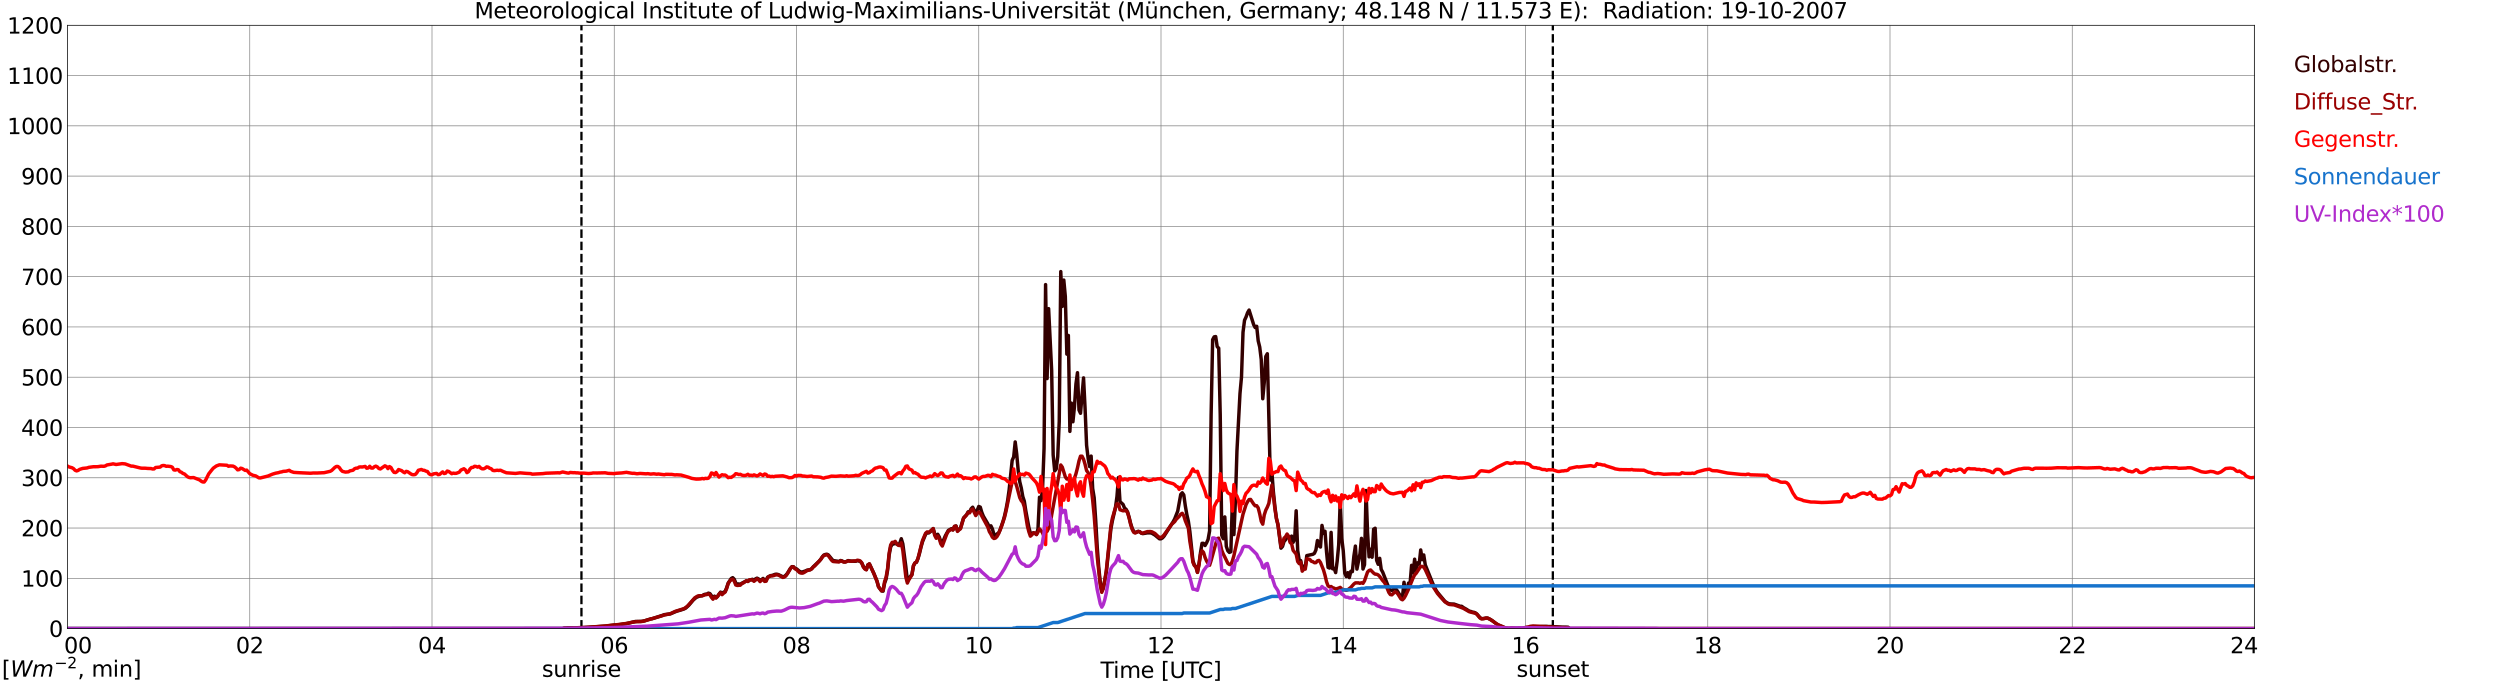 <?xml version="1.0" encoding="utf-8" standalone="no"?>
<!DOCTYPE svg PUBLIC "-//W3C//DTD SVG 1.1//EN"
  "http://www.w3.org/Graphics/SVG/1.1/DTD/svg11.dtd">
<svg xmlns:xlink="http://www.w3.org/1999/xlink" width="1085.4pt" height="296.64pt" viewBox="0 0 1085.4 296.64" xmlns="http://www.w3.org/2000/svg" version="1.1">
 <defs>
  <style type="text/css">*{stroke-linejoin: round; stroke-linecap: butt}</style>
 </defs>
 <g id="figure_1">
  <g id="patch_1">
   <path d="M 0 296.64 
L 1085.4 296.64 
L 1085.4 0 
L 0 0 
z
" style="fill: #ffffff"/>
  </g>
  <g id="axes_1">
   <g id="patch_2">
    <path d="M 29.306 272.909 
L 978.814 272.909 
L 978.814 10.976 
L 29.306 10.976 
z
" style="fill: #ffffff"/>
   </g>
   <g id="patch_3">
    <path d="M 978.814 272.909 
L 978.814 272.909 
L 978.814 10.976 
L 978.814 10.976 
z
" clip-path="url(#pef94c9ddbb)" style="fill: #d3d3d3; opacity: 0.25; stroke: #d3d3d3; stroke-linejoin: miter"/>
   </g>
   <g id="matplotlib.axis_1">
    <g id="xtick_1">
     <g id="line2d_1">
      <path d="M 29.306 272.909 
L 29.306 10.976 
" clip-path="url(#pef94c9ddbb)" style="fill: none; stroke: #808080; stroke-width: 0.3; stroke-linecap: square"/>
     </g>
     <g id="line2d_2"/>
     <g id="text_1">
      <!--    00 -->
      <g transform="translate(18.733 283.627) scale(0.095 -0.095)">
       <defs>
        <path id="DejaVuSans-20" transform="scale(0.016)"/>
        <path id="DejaVuSans-30" d="M 2034 4250 
Q 1547 4250 1301 3770 
Q 1056 3291 1056 2328 
Q 1056 1369 1301 889 
Q 1547 409 2034 409 
Q 2525 409 2770 889 
Q 3016 1369 3016 2328 
Q 3016 3291 2770 3770 
Q 2525 4250 2034 4250 
z
M 2034 4750 
Q 2819 4750 3233 4129 
Q 3647 3509 3647 2328 
Q 3647 1150 3233 529 
Q 2819 -91 2034 -91 
Q 1250 -91 836 529 
Q 422 1150 422 2328 
Q 422 3509 836 4129 
Q 1250 4750 2034 4750 
z
" transform="scale(0.016)"/>
       </defs>
       <use xlink:href="#DejaVuSans-20"/>
       <use xlink:href="#DejaVuSans-20" transform="translate(31.787 0)"/>
       <use xlink:href="#DejaVuSans-20" transform="translate(63.574 0)"/>
       <use xlink:href="#DejaVuSans-30" transform="translate(95.361 0)"/>
       <use xlink:href="#DejaVuSans-30" transform="translate(158.984 0)"/>
      </g>
     </g>
    </g>
    <g id="xtick_2">
     <g id="line2d_3">
      <path d="M 108.431 272.909 
L 108.431 10.976 
" clip-path="url(#pef94c9ddbb)" style="fill: none; stroke: #808080; stroke-width: 0.3; stroke-linecap: square"/>
     </g>
     <g id="line2d_4"/>
     <g id="text_2">
      <!-- 02 -->
      <g transform="translate(102.387 283.627) scale(0.095 -0.095)">
       <defs>
        <path id="DejaVuSans-32" d="M 1228 531 
L 3431 531 
L 3431 0 
L 469 0 
L 469 531 
Q 828 903 1448 1529 
Q 2069 2156 2228 2338 
Q 2531 2678 2651 2914 
Q 2772 3150 2772 3378 
Q 2772 3750 2511 3984 
Q 2250 4219 1831 4219 
Q 1534 4219 1204 4116 
Q 875 4013 500 3803 
L 500 4441 
Q 881 4594 1212 4672 
Q 1544 4750 1819 4750 
Q 2544 4750 2975 4387 
Q 3406 4025 3406 3419 
Q 3406 3131 3298 2873 
Q 3191 2616 2906 2266 
Q 2828 2175 2409 1742 
Q 1991 1309 1228 531 
z
" transform="scale(0.016)"/>
       </defs>
       <use xlink:href="#DejaVuSans-30"/>
       <use xlink:href="#DejaVuSans-32" transform="translate(63.623 0)"/>
      </g>
     </g>
    </g>
    <g id="xtick_3">
     <g id="line2d_5">
      <path d="M 187.557 272.909 
L 187.557 10.976 
" clip-path="url(#pef94c9ddbb)" style="fill: none; stroke: #808080; stroke-width: 0.3; stroke-linecap: square"/>
     </g>
     <g id="line2d_6"/>
     <g id="text_3">
      <!-- 04 -->
      <g transform="translate(181.513 283.627) scale(0.095 -0.095)">
       <defs>
        <path id="DejaVuSans-34" d="M 2419 4116 
L 825 1625 
L 2419 1625 
L 2419 4116 
z
M 2253 4666 
L 3047 4666 
L 3047 1625 
L 3713 1625 
L 3713 1100 
L 3047 1100 
L 3047 0 
L 2419 0 
L 2419 1100 
L 313 1100 
L 313 1709 
L 2253 4666 
z
" transform="scale(0.016)"/>
       </defs>
       <use xlink:href="#DejaVuSans-30"/>
       <use xlink:href="#DejaVuSans-34" transform="translate(63.623 0)"/>
      </g>
     </g>
    </g>
    <g id="xtick_4">
     <g id="line2d_7">
      <path d="M 266.683 272.909 
L 266.683 10.976 
" clip-path="url(#pef94c9ddbb)" style="fill: none; stroke: #808080; stroke-width: 0.3; stroke-linecap: square"/>
     </g>
     <g id="line2d_8"/>
     <g id="text_4">
      <!-- 06 -->
      <g transform="translate(260.638 283.627) scale(0.095 -0.095)">
       <defs>
        <path id="DejaVuSans-36" d="M 2113 2584 
Q 1688 2584 1439 2293 
Q 1191 2003 1191 1497 
Q 1191 994 1439 701 
Q 1688 409 2113 409 
Q 2538 409 2786 701 
Q 3034 994 3034 1497 
Q 3034 2003 2786 2293 
Q 2538 2584 2113 2584 
z
M 3366 4563 
L 3366 3988 
Q 3128 4100 2886 4159 
Q 2644 4219 2406 4219 
Q 1781 4219 1451 3797 
Q 1122 3375 1075 2522 
Q 1259 2794 1537 2939 
Q 1816 3084 2150 3084 
Q 2853 3084 3261 2657 
Q 3669 2231 3669 1497 
Q 3669 778 3244 343 
Q 2819 -91 2113 -91 
Q 1303 -91 875 529 
Q 447 1150 447 2328 
Q 447 3434 972 4092 
Q 1497 4750 2381 4750 
Q 2619 4750 2861 4703 
Q 3103 4656 3366 4563 
z
" transform="scale(0.016)"/>
       </defs>
       <use xlink:href="#DejaVuSans-30"/>
       <use xlink:href="#DejaVuSans-36" transform="translate(63.623 0)"/>
      </g>
     </g>
    </g>
    <g id="xtick_5">
     <g id="line2d_9">
      <path d="M 345.808 272.909 
L 345.808 10.976 
" clip-path="url(#pef94c9ddbb)" style="fill: none; stroke: #808080; stroke-width: 0.3; stroke-linecap: square"/>
     </g>
     <g id="line2d_10"/>
     <g id="text_5">
      <!-- 08 -->
      <g transform="translate(339.764 283.627) scale(0.095 -0.095)">
       <defs>
        <path id="DejaVuSans-38" d="M 2034 2216 
Q 1584 2216 1326 1975 
Q 1069 1734 1069 1313 
Q 1069 891 1326 650 
Q 1584 409 2034 409 
Q 2484 409 2743 651 
Q 3003 894 3003 1313 
Q 3003 1734 2745 1975 
Q 2488 2216 2034 2216 
z
M 1403 2484 
Q 997 2584 770 2862 
Q 544 3141 544 3541 
Q 544 4100 942 4425 
Q 1341 4750 2034 4750 
Q 2731 4750 3128 4425 
Q 3525 4100 3525 3541 
Q 3525 3141 3298 2862 
Q 3072 2584 2669 2484 
Q 3125 2378 3379 2068 
Q 3634 1759 3634 1313 
Q 3634 634 3220 271 
Q 2806 -91 2034 -91 
Q 1263 -91 848 271 
Q 434 634 434 1313 
Q 434 1759 690 2068 
Q 947 2378 1403 2484 
z
M 1172 3481 
Q 1172 3119 1398 2916 
Q 1625 2713 2034 2713 
Q 2441 2713 2670 2916 
Q 2900 3119 2900 3481 
Q 2900 3844 2670 4047 
Q 2441 4250 2034 4250 
Q 1625 4250 1398 4047 
Q 1172 3844 1172 3481 
z
" transform="scale(0.016)"/>
       </defs>
       <use xlink:href="#DejaVuSans-30"/>
       <use xlink:href="#DejaVuSans-38" transform="translate(63.623 0)"/>
      </g>
     </g>
    </g>
    <g id="xtick_6">
     <g id="line2d_11">
      <path d="M 424.934 272.909 
L 424.934 10.976 
" clip-path="url(#pef94c9ddbb)" style="fill: none; stroke: #808080; stroke-width: 0.3; stroke-linecap: square"/>
     </g>
     <g id="line2d_12"/>
     <g id="text_6">
      <!-- 10 -->
      <g transform="translate(418.89 283.627) scale(0.095 -0.095)">
       <defs>
        <path id="DejaVuSans-31" d="M 794 531 
L 1825 531 
L 1825 4091 
L 703 3866 
L 703 4441 
L 1819 4666 
L 2450 4666 
L 2450 531 
L 3481 531 
L 3481 0 
L 794 0 
L 794 531 
z
" transform="scale(0.016)"/>
       </defs>
       <use xlink:href="#DejaVuSans-31"/>
       <use xlink:href="#DejaVuSans-30" transform="translate(63.623 0)"/>
      </g>
     </g>
    </g>
    <g id="xtick_7">
     <g id="line2d_13">
      <path d="M 504.06 272.909 
L 504.06 10.976 
" clip-path="url(#pef94c9ddbb)" style="fill: none; stroke: #808080; stroke-width: 0.3; stroke-linecap: square"/>
     </g>
     <g id="line2d_14"/>
     <g id="text_7">
      <!-- 12 -->
      <g transform="translate(498.015 283.627) scale(0.095 -0.095)">
       <use xlink:href="#DejaVuSans-31"/>
       <use xlink:href="#DejaVuSans-32" transform="translate(63.623 0)"/>
      </g>
     </g>
    </g>
    <g id="xtick_8">
     <g id="line2d_15">
      <path d="M 583.185 272.909 
L 583.185 10.976 
" clip-path="url(#pef94c9ddbb)" style="fill: none; stroke: #808080; stroke-width: 0.3; stroke-linecap: square"/>
     </g>
     <g id="line2d_16"/>
     <g id="text_8">
      <!-- 14 -->
      <g transform="translate(577.141 283.627) scale(0.095 -0.095)">
       <use xlink:href="#DejaVuSans-31"/>
       <use xlink:href="#DejaVuSans-34" transform="translate(63.623 0)"/>
      </g>
     </g>
    </g>
    <g id="xtick_9">
     <g id="line2d_17">
      <path d="M 662.311 272.909 
L 662.311 10.976 
" clip-path="url(#pef94c9ddbb)" style="fill: none; stroke: #808080; stroke-width: 0.3; stroke-linecap: square"/>
     </g>
     <g id="line2d_18"/>
     <g id="text_9">
      <!-- 16 -->
      <g transform="translate(656.267 283.627) scale(0.095 -0.095)">
       <use xlink:href="#DejaVuSans-31"/>
       <use xlink:href="#DejaVuSans-36" transform="translate(63.623 0)"/>
      </g>
     </g>
    </g>
    <g id="xtick_10">
     <g id="line2d_19">
      <path d="M 741.437 272.909 
L 741.437 10.976 
" clip-path="url(#pef94c9ddbb)" style="fill: none; stroke: #808080; stroke-width: 0.3; stroke-linecap: square"/>
     </g>
     <g id="line2d_20"/>
     <g id="text_10">
      <!-- 18 -->
      <g transform="translate(735.392 283.627) scale(0.095 -0.095)">
       <use xlink:href="#DejaVuSans-31"/>
       <use xlink:href="#DejaVuSans-38" transform="translate(63.623 0)"/>
      </g>
     </g>
    </g>
    <g id="xtick_11">
     <g id="line2d_21">
      <path d="M 820.562 272.909 
L 820.562 10.976 
" clip-path="url(#pef94c9ddbb)" style="fill: none; stroke: #808080; stroke-width: 0.3; stroke-linecap: square"/>
     </g>
     <g id="line2d_22"/>
     <g id="text_11">
      <!-- 20 -->
      <g transform="translate(814.518 283.627) scale(0.095 -0.095)">
       <use xlink:href="#DejaVuSans-32"/>
       <use xlink:href="#DejaVuSans-30" transform="translate(63.623 0)"/>
      </g>
     </g>
    </g>
    <g id="xtick_12">
     <g id="line2d_23">
      <path d="M 899.688 272.909 
L 899.688 10.976 
" clip-path="url(#pef94c9ddbb)" style="fill: none; stroke: #808080; stroke-width: 0.3; stroke-linecap: square"/>
     </g>
     <g id="line2d_24"/>
     <g id="text_12">
      <!-- 22 -->
      <g transform="translate(893.644 283.627) scale(0.095 -0.095)">
       <use xlink:href="#DejaVuSans-32"/>
       <use xlink:href="#DejaVuSans-32" transform="translate(63.623 0)"/>
      </g>
     </g>
    </g>
    <g id="xtick_13">
     <g id="line2d_25">
      <path d="M 978.814 272.909 
L 978.814 10.976 
" clip-path="url(#pef94c9ddbb)" style="fill: none; stroke: #808080; stroke-width: 0.3; stroke-linecap: square"/>
     </g>
     <g id="line2d_26"/>
     <g id="text_13">
      <!-- 24    -->
      <g transform="translate(968.241 283.627) scale(0.095 -0.095)">
       <use xlink:href="#DejaVuSans-32"/>
       <use xlink:href="#DejaVuSans-34" transform="translate(63.623 0)"/>
       <use xlink:href="#DejaVuSans-20" transform="translate(127.246 0)"/>
       <use xlink:href="#DejaVuSans-20" transform="translate(159.033 0)"/>
       <use xlink:href="#DejaVuSans-20" transform="translate(190.82 0)"/>
      </g>
     </g>
    </g>
    <g id="text_14">
     <!-- Time [UTC] -->
     <g transform="translate(477.806 294.322) scale(0.095 -0.095)">
      <defs>
       <path id="DejaVuSans-54" d="M -19 4666 
L 3928 4666 
L 3928 4134 
L 2272 4134 
L 2272 0 
L 1638 0 
L 1638 4134 
L -19 4134 
L -19 4666 
z
" transform="scale(0.016)"/>
       <path id="DejaVuSans-69" d="M 603 3500 
L 1178 3500 
L 1178 0 
L 603 0 
L 603 3500 
z
M 603 4863 
L 1178 4863 
L 1178 4134 
L 603 4134 
L 603 4863 
z
" transform="scale(0.016)"/>
       <path id="DejaVuSans-6d" d="M 3328 2828 
Q 3544 3216 3844 3400 
Q 4144 3584 4550 3584 
Q 5097 3584 5394 3201 
Q 5691 2819 5691 2113 
L 5691 0 
L 5113 0 
L 5113 2094 
Q 5113 2597 4934 2840 
Q 4756 3084 4391 3084 
Q 3944 3084 3684 2787 
Q 3425 2491 3425 1978 
L 3425 0 
L 2847 0 
L 2847 2094 
Q 2847 2600 2669 2842 
Q 2491 3084 2119 3084 
Q 1678 3084 1418 2786 
Q 1159 2488 1159 1978 
L 1159 0 
L 581 0 
L 581 3500 
L 1159 3500 
L 1159 2956 
Q 1356 3278 1631 3431 
Q 1906 3584 2284 3584 
Q 2666 3584 2933 3390 
Q 3200 3197 3328 2828 
z
" transform="scale(0.016)"/>
       <path id="DejaVuSans-65" d="M 3597 1894 
L 3597 1613 
L 953 1613 
Q 991 1019 1311 708 
Q 1631 397 2203 397 
Q 2534 397 2845 478 
Q 3156 559 3463 722 
L 3463 178 
Q 3153 47 2828 -22 
Q 2503 -91 2169 -91 
Q 1331 -91 842 396 
Q 353 884 353 1716 
Q 353 2575 817 3079 
Q 1281 3584 2069 3584 
Q 2775 3584 3186 3129 
Q 3597 2675 3597 1894 
z
M 3022 2063 
Q 3016 2534 2758 2815 
Q 2500 3097 2075 3097 
Q 1594 3097 1305 2825 
Q 1016 2553 972 2059 
L 3022 2063 
z
" transform="scale(0.016)"/>
       <path id="DejaVuSans-5b" d="M 550 4863 
L 1875 4863 
L 1875 4416 
L 1125 4416 
L 1125 -397 
L 1875 -397 
L 1875 -844 
L 550 -844 
L 550 4863 
z
" transform="scale(0.016)"/>
       <path id="DejaVuSans-55" d="M 556 4666 
L 1191 4666 
L 1191 1831 
Q 1191 1081 1462 751 
Q 1734 422 2344 422 
Q 2950 422 3222 751 
Q 3494 1081 3494 1831 
L 3494 4666 
L 4128 4666 
L 4128 1753 
Q 4128 841 3676 375 
Q 3225 -91 2344 -91 
Q 1459 -91 1007 375 
Q 556 841 556 1753 
L 556 4666 
z
" transform="scale(0.016)"/>
       <path id="DejaVuSans-43" d="M 4122 4306 
L 4122 3641 
Q 3803 3938 3442 4084 
Q 3081 4231 2675 4231 
Q 1875 4231 1450 3742 
Q 1025 3253 1025 2328 
Q 1025 1406 1450 917 
Q 1875 428 2675 428 
Q 3081 428 3442 575 
Q 3803 722 4122 1019 
L 4122 359 
Q 3791 134 3420 21 
Q 3050 -91 2638 -91 
Q 1578 -91 968 557 
Q 359 1206 359 2328 
Q 359 3453 968 4101 
Q 1578 4750 2638 4750 
Q 3056 4750 3426 4639 
Q 3797 4528 4122 4306 
z
" transform="scale(0.016)"/>
       <path id="DejaVuSans-5d" d="M 1947 4863 
L 1947 -844 
L 622 -844 
L 622 -397 
L 1369 -397 
L 1369 4416 
L 622 4416 
L 622 4863 
L 1947 4863 
z
" transform="scale(0.016)"/>
      </defs>
      <use xlink:href="#DejaVuSans-54"/>
      <use xlink:href="#DejaVuSans-69" transform="translate(57.959 0)"/>
      <use xlink:href="#DejaVuSans-6d" transform="translate(85.742 0)"/>
      <use xlink:href="#DejaVuSans-65" transform="translate(183.154 0)"/>
      <use xlink:href="#DejaVuSans-20" transform="translate(244.678 0)"/>
      <use xlink:href="#DejaVuSans-5b" transform="translate(276.465 0)"/>
      <use xlink:href="#DejaVuSans-55" transform="translate(315.479 0)"/>
      <use xlink:href="#DejaVuSans-54" transform="translate(388.672 0)"/>
      <use xlink:href="#DejaVuSans-43" transform="translate(443.881 0)"/>
      <use xlink:href="#DejaVuSans-5d" transform="translate(513.705 0)"/>
     </g>
    </g>
   </g>
   <g id="matplotlib.axis_2">
    <g id="ytick_1">
     <g id="line2d_27">
      <path d="M 29.306 272.909 
L 978.814 272.909 
" clip-path="url(#pef94c9ddbb)" style="fill: none; stroke: #808080; stroke-width: 0.3; stroke-linecap: square"/>
     </g>
     <g id="line2d_28"/>
     <g id="text_15">
      <!-- 0 -->
      <g transform="translate(21.261 276.518) scale(0.095 -0.095)">
       <use xlink:href="#DejaVuSans-30"/>
      </g>
     </g>
    </g>
    <g id="ytick_2">
     <g id="line2d_29">
      <path d="M 29.306 251.081 
L 978.814 251.081 
" clip-path="url(#pef94c9ddbb)" style="fill: none; stroke: #808080; stroke-width: 0.3; stroke-linecap: square"/>
     </g>
     <g id="line2d_30"/>
     <g id="text_16">
      <!-- 100 -->
      <g transform="translate(9.173 254.69) scale(0.095 -0.095)">
       <use xlink:href="#DejaVuSans-31"/>
       <use xlink:href="#DejaVuSans-30" transform="translate(63.623 0)"/>
       <use xlink:href="#DejaVuSans-30" transform="translate(127.246 0)"/>
      </g>
     </g>
    </g>
    <g id="ytick_3">
     <g id="line2d_31">
      <path d="M 29.306 229.253 
L 978.814 229.253 
" clip-path="url(#pef94c9ddbb)" style="fill: none; stroke: #808080; stroke-width: 0.3; stroke-linecap: square"/>
     </g>
     <g id="line2d_32"/>
     <g id="text_17">
      <!-- 200 -->
      <g transform="translate(9.173 232.863) scale(0.095 -0.095)">
       <use xlink:href="#DejaVuSans-32"/>
       <use xlink:href="#DejaVuSans-30" transform="translate(63.623 0)"/>
       <use xlink:href="#DejaVuSans-30" transform="translate(127.246 0)"/>
      </g>
     </g>
    </g>
    <g id="ytick_4">
     <g id="line2d_33">
      <path d="M 29.306 207.426 
L 978.814 207.426 
" clip-path="url(#pef94c9ddbb)" style="fill: none; stroke: #808080; stroke-width: 0.3; stroke-linecap: square"/>
     </g>
     <g id="line2d_34"/>
     <g id="text_18">
      <!-- 300 -->
      <g transform="translate(9.173 211.035) scale(0.095 -0.095)">
       <defs>
        <path id="DejaVuSans-33" d="M 2597 2516 
Q 3050 2419 3304 2112 
Q 3559 1806 3559 1356 
Q 3559 666 3084 287 
Q 2609 -91 1734 -91 
Q 1441 -91 1130 -33 
Q 819 25 488 141 
L 488 750 
Q 750 597 1062 519 
Q 1375 441 1716 441 
Q 2309 441 2620 675 
Q 2931 909 2931 1356 
Q 2931 1769 2642 2001 
Q 2353 2234 1838 2234 
L 1294 2234 
L 1294 2753 
L 1863 2753 
Q 2328 2753 2575 2939 
Q 2822 3125 2822 3475 
Q 2822 3834 2567 4026 
Q 2313 4219 1838 4219 
Q 1578 4219 1281 4162 
Q 984 4106 628 3988 
L 628 4550 
Q 988 4650 1302 4700 
Q 1616 4750 1894 4750 
Q 2613 4750 3031 4423 
Q 3450 4097 3450 3541 
Q 3450 3153 3228 2886 
Q 3006 2619 2597 2516 
z
" transform="scale(0.016)"/>
       </defs>
       <use xlink:href="#DejaVuSans-33"/>
       <use xlink:href="#DejaVuSans-30" transform="translate(63.623 0)"/>
       <use xlink:href="#DejaVuSans-30" transform="translate(127.246 0)"/>
      </g>
     </g>
    </g>
    <g id="ytick_5">
     <g id="line2d_35">
      <path d="M 29.306 185.598 
L 978.814 185.598 
" clip-path="url(#pef94c9ddbb)" style="fill: none; stroke: #808080; stroke-width: 0.3; stroke-linecap: square"/>
     </g>
     <g id="line2d_36"/>
     <g id="text_19">
      <!-- 400 -->
      <g transform="translate(9.173 189.207) scale(0.095 -0.095)">
       <use xlink:href="#DejaVuSans-34"/>
       <use xlink:href="#DejaVuSans-30" transform="translate(63.623 0)"/>
       <use xlink:href="#DejaVuSans-30" transform="translate(127.246 0)"/>
      </g>
     </g>
    </g>
    <g id="ytick_6">
     <g id="line2d_37">
      <path d="M 29.306 163.77 
L 978.814 163.77 
" clip-path="url(#pef94c9ddbb)" style="fill: none; stroke: #808080; stroke-width: 0.3; stroke-linecap: square"/>
     </g>
     <g id="line2d_38"/>
     <g id="text_20">
      <!-- 500 -->
      <g transform="translate(9.173 167.379) scale(0.095 -0.095)">
       <defs>
        <path id="DejaVuSans-35" d="M 691 4666 
L 3169 4666 
L 3169 4134 
L 1269 4134 
L 1269 2991 
Q 1406 3038 1543 3061 
Q 1681 3084 1819 3084 
Q 2600 3084 3056 2656 
Q 3513 2228 3513 1497 
Q 3513 744 3044 326 
Q 2575 -91 1722 -91 
Q 1428 -91 1123 -41 
Q 819 9 494 109 
L 494 744 
Q 775 591 1075 516 
Q 1375 441 1709 441 
Q 2250 441 2565 725 
Q 2881 1009 2881 1497 
Q 2881 1984 2565 2268 
Q 2250 2553 1709 2553 
Q 1456 2553 1204 2497 
Q 953 2441 691 2322 
L 691 4666 
z
" transform="scale(0.016)"/>
       </defs>
       <use xlink:href="#DejaVuSans-35"/>
       <use xlink:href="#DejaVuSans-30" transform="translate(63.623 0)"/>
       <use xlink:href="#DejaVuSans-30" transform="translate(127.246 0)"/>
      </g>
     </g>
    </g>
    <g id="ytick_7">
     <g id="line2d_39">
      <path d="M 29.306 141.942 
L 978.814 141.942 
" clip-path="url(#pef94c9ddbb)" style="fill: none; stroke: #808080; stroke-width: 0.3; stroke-linecap: square"/>
     </g>
     <g id="line2d_40"/>
     <g id="text_21">
      <!-- 600 -->
      <g transform="translate(9.173 145.551) scale(0.095 -0.095)">
       <use xlink:href="#DejaVuSans-36"/>
       <use xlink:href="#DejaVuSans-30" transform="translate(63.623 0)"/>
       <use xlink:href="#DejaVuSans-30" transform="translate(127.246 0)"/>
      </g>
     </g>
    </g>
    <g id="ytick_8">
     <g id="line2d_41">
      <path d="M 29.306 120.114 
L 978.814 120.114 
" clip-path="url(#pef94c9ddbb)" style="fill: none; stroke: #808080; stroke-width: 0.3; stroke-linecap: square"/>
     </g>
     <g id="line2d_42"/>
     <g id="text_22">
      <!-- 700 -->
      <g transform="translate(9.173 123.724) scale(0.095 -0.095)">
       <defs>
        <path id="DejaVuSans-37" d="M 525 4666 
L 3525 4666 
L 3525 4397 
L 1831 0 
L 1172 0 
L 2766 4134 
L 525 4134 
L 525 4666 
z
" transform="scale(0.016)"/>
       </defs>
       <use xlink:href="#DejaVuSans-37"/>
       <use xlink:href="#DejaVuSans-30" transform="translate(63.623 0)"/>
       <use xlink:href="#DejaVuSans-30" transform="translate(127.246 0)"/>
      </g>
     </g>
    </g>
    <g id="ytick_9">
     <g id="line2d_43">
      <path d="M 29.306 98.287 
L 978.814 98.287 
" clip-path="url(#pef94c9ddbb)" style="fill: none; stroke: #808080; stroke-width: 0.3; stroke-linecap: square"/>
     </g>
     <g id="line2d_44"/>
     <g id="text_23">
      <!-- 800 -->
      <g transform="translate(9.173 101.896) scale(0.095 -0.095)">
       <use xlink:href="#DejaVuSans-38"/>
       <use xlink:href="#DejaVuSans-30" transform="translate(63.623 0)"/>
       <use xlink:href="#DejaVuSans-30" transform="translate(127.246 0)"/>
      </g>
     </g>
    </g>
    <g id="ytick_10">
     <g id="line2d_45">
      <path d="M 29.306 76.459 
L 978.814 76.459 
" clip-path="url(#pef94c9ddbb)" style="fill: none; stroke: #808080; stroke-width: 0.3; stroke-linecap: square"/>
     </g>
     <g id="line2d_46"/>
     <g id="text_24">
      <!-- 900 -->
      <g transform="translate(9.173 80.068) scale(0.095 -0.095)">
       <defs>
        <path id="DejaVuSans-39" d="M 703 97 
L 703 672 
Q 941 559 1184 500 
Q 1428 441 1663 441 
Q 2288 441 2617 861 
Q 2947 1281 2994 2138 
Q 2813 1869 2534 1725 
Q 2256 1581 1919 1581 
Q 1219 1581 811 2004 
Q 403 2428 403 3163 
Q 403 3881 828 4315 
Q 1253 4750 1959 4750 
Q 2769 4750 3195 4129 
Q 3622 3509 3622 2328 
Q 3622 1225 3098 567 
Q 2575 -91 1691 -91 
Q 1453 -91 1209 -44 
Q 966 3 703 97 
z
M 1959 2075 
Q 2384 2075 2632 2365 
Q 2881 2656 2881 3163 
Q 2881 3666 2632 3958 
Q 2384 4250 1959 4250 
Q 1534 4250 1286 3958 
Q 1038 3666 1038 3163 
Q 1038 2656 1286 2365 
Q 1534 2075 1959 2075 
z
" transform="scale(0.016)"/>
       </defs>
       <use xlink:href="#DejaVuSans-39"/>
       <use xlink:href="#DejaVuSans-30" transform="translate(63.623 0)"/>
       <use xlink:href="#DejaVuSans-30" transform="translate(127.246 0)"/>
      </g>
     </g>
    </g>
    <g id="ytick_11">
     <g id="line2d_47">
      <path d="M 29.306 54.631 
L 978.814 54.631 
" clip-path="url(#pef94c9ddbb)" style="fill: none; stroke: #808080; stroke-width: 0.3; stroke-linecap: square"/>
     </g>
     <g id="line2d_48"/>
     <g id="text_25">
      <!-- 1000 -->
      <g transform="translate(3.128 58.24) scale(0.095 -0.095)">
       <use xlink:href="#DejaVuSans-31"/>
       <use xlink:href="#DejaVuSans-30" transform="translate(63.623 0)"/>
       <use xlink:href="#DejaVuSans-30" transform="translate(127.246 0)"/>
       <use xlink:href="#DejaVuSans-30" transform="translate(190.869 0)"/>
      </g>
     </g>
    </g>
    <g id="ytick_12">
     <g id="line2d_49">
      <path d="M 29.306 32.803 
L 978.814 32.803 
" clip-path="url(#pef94c9ddbb)" style="fill: none; stroke: #808080; stroke-width: 0.3; stroke-linecap: square"/>
     </g>
     <g id="line2d_50"/>
     <g id="text_26">
      <!-- 1100 -->
      <g transform="translate(3.128 36.413) scale(0.095 -0.095)">
       <use xlink:href="#DejaVuSans-31"/>
       <use xlink:href="#DejaVuSans-31" transform="translate(63.623 0)"/>
       <use xlink:href="#DejaVuSans-30" transform="translate(127.246 0)"/>
       <use xlink:href="#DejaVuSans-30" transform="translate(190.869 0)"/>
      </g>
     </g>
    </g>
    <g id="ytick_13">
     <g id="line2d_51">
      <path d="M 29.306 10.976 
L 978.814 10.976 
" clip-path="url(#pef94c9ddbb)" style="fill: none; stroke: #808080; stroke-width: 0.3; stroke-linecap: square"/>
     </g>
     <g id="line2d_52"/>
     <g id="text_27">
      <!-- 1200 -->
      <g transform="translate(3.128 14.585) scale(0.095 -0.095)">
       <use xlink:href="#DejaVuSans-31"/>
       <use xlink:href="#DejaVuSans-32" transform="translate(63.623 0)"/>
       <use xlink:href="#DejaVuSans-30" transform="translate(127.246 0)"/>
       <use xlink:href="#DejaVuSans-30" transform="translate(190.869 0)"/>
      </g>
     </g>
    </g>
   </g>
   <g id="line2d_53">
    <path d="M 252.44 272.909 
L 252.44 10.976 
" clip-path="url(#pef94c9ddbb)" style="fill: none; stroke-dasharray: 3.7,1.6; stroke-dashoffset: 0; stroke: #000000"/>
   </g>
   <g id="line2d_54">
    <path d="M 674.18 272.909 
L 674.18 10.976 
" clip-path="url(#pef94c9ddbb)" style="fill: none; stroke-dasharray: 3.7,1.6; stroke-dashoffset: 0; stroke: #000000"/>
   </g>
   <g id="line2d_55">
    <path d="M 29.306 272.909 
L 244.264 272.909 
L 244.923 272.717 
L 245.583 272.717 
L 246.901 272.553 
L 248.88 272.634 
L 251.517 272.553 
L 253.495 272.47 
L 262.726 271.857 
L 264.045 271.693 
L 266.683 271.366 
L 267.342 271.407 
L 271.958 270.75 
L 275.914 269.809 
L 277.233 269.809 
L 278.552 269.768 
L 279.87 269.523 
L 282.508 268.703 
L 283.167 268.622 
L 287.783 267.107 
L 288.442 266.86 
L 291.08 266.491 
L 293.717 265.387 
L 295.696 264.813 
L 297.014 264.363 
L 297.674 264.036 
L 298.992 262.846 
L 300.971 260.513 
L 302.289 259.367 
L 303.608 258.834 
L 304.927 258.629 
L 305.586 258.179 
L 306.246 257.974 
L 306.905 257.933 
L 307.564 257.522 
L 308.224 257.728 
L 309.543 259.57 
L 310.202 258.834 
L 310.861 259.489 
L 311.521 258.915 
L 312.839 257.073 
L 313.499 257.647 
L 314.158 257.114 
L 314.818 256.787 
L 315.477 255.189 
L 316.136 253.183 
L 317.455 251.175 
L 318.114 250.806 
L 318.774 251.463 
L 319.433 253.1 
L 320.093 253.633 
L 320.752 253.51 
L 321.411 253.755 
L 322.071 253.222 
L 324.049 252.199 
L 324.708 252.445 
L 325.368 251.871 
L 326.686 251.502 
L 327.346 251.871 
L 328.005 251.339 
L 328.665 251.011 
L 329.324 251.339 
L 329.983 252.118 
L 331.302 251.136 
L 331.961 251.996 
L 332.621 251.954 
L 333.28 250.562 
L 334.599 249.907 
L 335.258 249.824 
L 336.577 249.333 
L 337.236 249.291 
L 337.896 249.455 
L 339.874 250.398 
L 340.533 250.276 
L 341.193 249.702 
L 341.852 248.922 
L 343.171 246.753 
L 343.83 246.015 
L 344.49 246.056 
L 345.149 246.794 
L 345.808 246.958 
L 347.127 248.062 
L 347.787 248.35 
L 348.446 248.309 
L 349.765 247.859 
L 350.424 247.532 
L 351.743 247.327 
L 352.402 246.916 
L 353.062 246.098 
L 355.699 243.598 
L 356.359 242.78 
L 357.018 241.756 
L 357.677 240.979 
L 358.337 240.732 
L 358.996 240.61 
L 359.655 240.938 
L 361.634 243.354 
L 364.271 243.762 
L 364.93 243.354 
L 365.59 243.518 
L 366.249 243.928 
L 366.909 243.967 
L 367.568 243.762 
L 368.227 243.395 
L 369.546 243.64 
L 371.524 243.681 
L 372.184 243.395 
L 373.502 243.762 
L 374.162 244.5 
L 374.821 245.934 
L 375.481 246.836 
L 376.14 247.285 
L 376.799 245.238 
L 377.459 244.827 
L 379.437 249.047 
L 380.756 252.323 
L 381.415 254.739 
L 382.734 256.54 
L 383.393 256.662 
L 384.053 253.222 
L 384.712 251.38 
L 385.371 247.449 
L 386.031 240.979 
L 386.69 237.456 
L 387.349 236.269 
L 388.009 236.188 
L 388.668 235.655 
L 389.328 236.269 
L 389.987 236.432 
L 390.646 235.858 
L 391.306 233.894 
L 391.965 236.105 
L 393.284 246.056 
L 393.943 252.159 
L 395.262 250.234 
L 395.921 249.455 
L 396.581 245.646 
L 397.24 244.419 
L 397.899 244.131 
L 398.559 242.494 
L 399.218 240.241 
L 399.878 237.456 
L 400.537 235.162 
L 401.856 231.969 
L 402.515 231.314 
L 403.175 231.395 
L 403.834 230.903 
L 405.153 229.472 
L 405.812 231.763 
L 406.471 232.787 
L 407.131 231.969 
L 407.79 233.156 
L 408.45 235.123 
L 409.109 235.778 
L 410.428 232.623 
L 411.746 230.249 
L 413.065 229.552 
L 413.725 230.085 
L 414.384 228.651 
L 415.043 228.323 
L 415.703 230.412 
L 416.362 229.921 
L 417.022 229.225 
L 418.34 224.844 
L 419.659 223.491 
L 420.318 222.223 
L 420.978 222.223 
L 421.637 220.871 
L 422.297 220.214 
L 423.615 222.877 
L 424.275 221.526 
L 424.934 219.887 
L 425.593 220.175 
L 426.253 222.428 
L 426.912 224.065 
L 428.89 227.463 
L 429.55 229.061 
L 430.209 228.284 
L 430.869 229.675 
L 431.528 232.052 
L 432.187 232.706 
L 432.847 231.805 
L 433.506 231.478 
L 434.165 230.126 
L 435.484 226.317 
L 436.144 223.943 
L 436.803 220.994 
L 437.462 217.39 
L 438.122 212.721 
L 439.44 199.904 
L 440.1 198.387 
L 440.759 191.875 
L 441.419 197.118 
L 442.078 204.49 
L 442.737 209.159 
L 443.397 211.861 
L 444.056 215.587 
L 444.716 217.595 
L 445.375 221.854 
L 446.694 228.978 
L 447.353 231.558 
L 448.012 231.6 
L 448.672 231.314 
L 449.331 231.6 
L 449.991 232.01 
L 450.65 229.635 
L 451.309 215.875 
L 451.969 217.348 
L 452.628 212.311 
L 453.287 194.702 
L 453.947 123.568 
L 454.606 164.355 
L 455.266 134.01 
L 456.584 160.834 
L 457.244 197.527 
L 457.903 204.448 
L 458.563 203.671 
L 459.222 198.306 
L 459.881 182.948 
L 460.541 117.916 
L 461.2 133.028 
L 461.859 121.601 
L 462.519 128.728 
L 463.178 153.749 
L 463.838 145.64 
L 464.497 187.289 
L 465.156 175.005 
L 465.816 183.112 
L 466.475 176.725 
L 467.134 166.691 
L 467.794 161.816 
L 468.453 177.993 
L 469.113 179.427 
L 470.431 164.069 
L 471.091 177.216 
L 471.75 193.31 
L 472.409 198.919 
L 473.069 202.564 
L 473.728 198.02 
L 474.388 212.066 
L 475.047 216.12 
L 475.706 225.785 
L 476.366 237.415 
L 477.025 246.22 
L 477.685 252.773 
L 478.344 256.54 
L 479.003 255.353 
L 480.322 248.431 
L 482.3 229.635 
L 482.96 226.071 
L 484.278 220.42 
L 484.938 215.587 
L 485.597 207.316 
L 486.256 217.8 
L 487.575 218.988 
L 488.235 220.583 
L 488.894 221.116 
L 489.553 222.264 
L 490.213 224.556 
L 490.872 227.258 
L 491.532 229.347 
L 492.191 230.698 
L 492.85 231.109 
L 493.51 230.986 
L 494.169 230.659 
L 494.828 230.864 
L 495.488 231.478 
L 496.147 231.683 
L 498.125 231.355 
L 499.444 231.355 
L 500.103 231.519 
L 501.422 232.296 
L 503.4 233.935 
L 504.06 233.935 
L 504.719 233.525 
L 505.379 232.787 
L 509.335 226.523 
L 509.994 225.294 
L 511.313 221.934 
L 512.632 214.646 
L 513.291 213.95 
L 513.95 214.891 
L 514.61 219.601 
L 515.269 223.369 
L 515.929 226.276 
L 516.588 230.74 
L 517.907 243.354 
L 518.566 245.401 
L 519.226 245.976 
L 519.885 248.431 
L 520.544 244.952 
L 521.204 239.955 
L 521.863 235.9 
L 522.522 235.9 
L 523.182 236.843 
L 523.841 235.695 
L 524.501 234.221 
L 525.16 230.495 
L 525.819 180.04 
L 526.479 147.484 
L 527.138 146.255 
L 527.797 146.131 
L 528.457 150.514 
L 529.116 151.169 
L 529.776 180.163 
L 530.435 232.418 
L 531.094 233.894 
L 531.754 224.434 
L 532.413 237.212 
L 533.073 239.135 
L 533.732 239.831 
L 534.391 239.545 
L 535.051 217.268 
L 535.71 232.091 
L 536.369 217.268 
L 537.029 195.89 
L 538.348 170.908 
L 539.007 163.7 
L 539.666 144.247 
L 540.326 139.048 
L 540.985 137.614 
L 541.644 135.772 
L 542.304 134.623 
L 544.282 140.932 
L 544.941 142.2 
L 545.601 141.667 
L 546.26 147.975 
L 546.919 150.678 
L 547.579 156.084 
L 548.238 173.119 
L 548.898 165.994 
L 549.557 154.773 
L 550.216 153.585 
L 551.535 208.421 
L 552.195 204.859 
L 552.854 213.539 
L 553.513 219.97 
L 554.173 225.211 
L 554.832 227.832 
L 556.151 237.989 
L 556.81 237.251 
L 557.47 235.081 
L 558.129 234.344 
L 558.788 232.787 
L 559.448 232.951 
L 560.107 234.835 
L 560.766 232.748 
L 561.426 235.45 
L 562.085 234.058 
L 562.745 221.771 
L 563.404 239.012 
L 564.063 243.232 
L 564.723 243.395 
L 565.382 246.875 
L 566.042 245.812 
L 566.701 246.056 
L 567.36 241.224 
L 569.998 240.652 
L 570.657 240.241 
L 571.317 238.768 
L 571.976 234.671 
L 572.635 236.924 
L 573.295 237.498 
L 573.954 228.118 
L 574.613 231.6 
L 575.273 230.659 
L 575.932 239.667 
L 576.592 246.342 
L 577.251 246.63 
L 577.91 231.15 
L 578.57 246.958 
L 579.229 246.753 
L 579.889 248.595 
L 580.548 243.598 
L 581.207 236.596 
L 581.867 217.39 
L 582.526 233.689 
L 583.185 239.135 
L 583.845 248.883 
L 584.504 250.315 
L 585.164 248.636 
L 585.823 250.767 
L 586.482 248.023 
L 587.142 248.187 
L 587.801 241.429 
L 588.46 237.087 
L 589.12 247.08 
L 590.439 240.447 
L 591.098 233.73 
L 591.757 247.039 
L 592.417 245.196 
L 593.076 212.968 
L 593.736 231.028 
L 594.395 241.756 
L 595.054 238.438 
L 595.714 241.92 
L 596.373 229.758 
L 597.032 229.347 
L 597.692 243.313 
L 598.351 244.991 
L 599.011 242.411 
L 599.67 247.244 
L 600.329 248.431 
L 602.967 255.189 
L 603.626 256.13 
L 604.286 256.335 
L 605.604 255.475 
L 606.264 256.008 
L 606.923 256.951 
L 608.242 259.162 
L 608.901 259.162 
L 609.561 252.814 
L 610.22 257.156 
L 610.879 255.885 
L 611.539 253.142 
L 612.198 253.347 
L 612.858 245.443 
L 613.517 248.636 
L 614.176 242.78 
L 614.836 247.735 
L 615.495 244.336 
L 616.154 244.91 
L 616.814 238.768 
L 617.473 242.985 
L 618.133 240.938 
L 618.792 245.238 
L 622.089 253.428 
L 623.408 256.13 
L 624.067 257.156 
L 627.364 261.126 
L 628.683 261.947 
L 629.342 262.191 
L 631.32 262.274 
L 633.958 263.215 
L 634.617 263.215 
L 635.276 263.748 
L 636.595 264.485 
L 637.914 265.345 
L 638.573 265.468 
L 639.233 265.756 
L 639.892 265.837 
L 640.552 266.083 
L 641.211 266.574 
L 642.53 268.131 
L 643.189 268.539 
L 643.848 268.58 
L 645.167 268.334 
L 645.827 268.334 
L 647.145 268.991 
L 648.464 269.89 
L 649.783 270.914 
L 650.442 271.324 
L 651.761 271.857 
L 653.739 272.758 
L 655.058 272.909 
L 656.377 272.8 
L 662.311 272.758 
L 664.949 272.143 
L 665.608 272.062 
L 666.267 272.184 
L 667.586 272.143 
L 668.905 272.062 
L 671.542 271.94 
L 672.202 272.02 
L 673.521 272.02 
L 678.136 272.267 
L 679.455 272.267 
L 680.774 272.306 
L 681.433 272.909 
L 978.154 272.909 
L 978.154 272.909 
" clip-path="url(#pef94c9ddbb)" style="fill: none; stroke: #330000; stroke-width: 1.5; stroke-linecap: square"/>
   </g>
   <g id="line2d_56">
    <path d="M 29.306 272.909 
L 244.264 272.909 
L 244.923 272.695 
L 248.88 272.612 
L 253.495 272.402 
L 255.473 272.317 
L 262.726 271.772 
L 267.342 271.27 
L 269.32 271.058 
L 270.639 270.848 
L 271.958 270.68 
L 273.277 270.429 
L 274.595 270.134 
L 276.573 269.883 
L 277.892 269.883 
L 279.211 269.757 
L 280.53 269.338 
L 283.827 268.373 
L 287.124 267.45 
L 288.442 266.987 
L 289.761 266.736 
L 290.42 266.651 
L 291.08 266.441 
L 293.058 265.476 
L 297.014 264.217 
L 298.333 263.294 
L 299.652 261.825 
L 301.63 259.557 
L 302.949 258.76 
L 303.608 258.633 
L 304.927 258.633 
L 306.246 258.214 
L 306.905 258.129 
L 307.564 257.878 
L 308.224 258.256 
L 308.883 259.347 
L 309.543 260.144 
L 310.202 259.138 
L 310.861 259.642 
L 311.521 259.011 
L 312.18 257.961 
L 312.839 257.374 
L 313.499 258.173 
L 314.158 257.542 
L 314.818 257.081 
L 315.477 255.569 
L 316.136 253.386 
L 316.796 252.38 
L 317.455 251.666 
L 318.114 251.539 
L 318.774 252.295 
L 319.433 253.975 
L 320.093 254.185 
L 321.411 254.058 
L 322.071 253.386 
L 322.73 253.094 
L 324.049 252.127 
L 324.708 252.421 
L 325.368 251.749 
L 326.686 251.793 
L 327.346 252.38 
L 328.665 251.33 
L 329.324 251.707 
L 329.983 252.504 
L 330.643 251.876 
L 331.302 251.539 
L 331.961 252.421 
L 332.621 252.338 
L 333.28 250.784 
L 333.94 250.28 
L 334.599 250.029 
L 335.258 250.029 
L 335.918 249.902 
L 336.577 249.651 
L 337.236 249.566 
L 337.896 249.651 
L 339.874 250.701 
L 340.533 250.533 
L 341.193 250.029 
L 341.852 249.106 
L 343.171 246.881 
L 343.83 246.124 
L 344.49 246.168 
L 345.149 246.923 
L 345.808 247.3 
L 347.127 248.601 
L 347.787 248.811 
L 348.446 248.852 
L 349.105 248.56 
L 350.424 247.72 
L 351.743 247.383 
L 352.402 246.964 
L 353.062 246.209 
L 353.721 245.705 
L 356.359 242.85 
L 357.018 241.885 
L 357.677 241.171 
L 358.996 240.835 
L 359.655 241.298 
L 360.974 243.144 
L 361.634 243.773 
L 362.952 243.9 
L 364.271 243.985 
L 364.93 243.522 
L 365.59 243.69 
L 366.249 243.985 
L 366.909 244.026 
L 368.227 243.522 
L 368.887 243.649 
L 370.206 243.607 
L 370.865 243.522 
L 371.524 243.564 
L 372.184 243.227 
L 372.843 243.313 
L 373.502 243.564 
L 374.162 244.404 
L 374.821 246.168 
L 375.481 247.047 
L 376.14 247.383 
L 376.799 245.244 
L 377.459 244.823 
L 379.437 249.147 
L 380.756 252.338 
L 381.415 254.772 
L 382.734 256.492 
L 383.393 256.283 
L 384.053 252.504 
L 384.712 250.575 
L 385.371 246.713 
L 386.031 240.121 
L 386.69 236.596 
L 387.349 235.463 
L 388.009 235.463 
L 388.668 235.042 
L 389.328 236.092 
L 389.987 236.764 
L 390.646 236.847 
L 391.306 235.673 
L 391.965 238.947 
L 393.284 250.575 
L 393.943 253.135 
L 394.603 251.707 
L 395.921 249.566 
L 396.581 245.622 
L 397.24 244.362 
L 397.899 243.985 
L 398.559 242.389 
L 399.878 237.1 
L 400.537 234.623 
L 401.856 231.517 
L 402.515 230.93 
L 403.175 231.098 
L 403.834 230.676 
L 405.153 229.544 
L 405.812 232.44 
L 406.471 233.7 
L 407.131 232.735 
L 407.79 233.909 
L 408.45 236.092 
L 409.109 237.059 
L 411.087 231.768 
L 411.746 230.635 
L 413.065 229.797 
L 413.725 230.048 
L 414.384 228.494 
L 415.043 228.452 
L 415.703 230.72 
L 416.362 230.048 
L 417.022 229.585 
L 418.34 225.054 
L 419.659 223.541 
L 420.318 222.535 
L 420.978 222.659 
L 421.637 221.4 
L 422.297 221.022 
L 423.615 223.836 
L 424.275 222.912 
L 424.934 222.281 
L 425.593 222.786 
L 428.89 228.873 
L 429.55 230.845 
L 430.209 231.894 
L 430.869 233.239 
L 431.528 233.785 
L 432.187 233.617 
L 432.847 232.944 
L 433.506 231.811 
L 434.825 228.537 
L 436.144 224.549 
L 436.803 221.779 
L 439.44 209.06 
L 440.1 208.471 
L 440.759 209.102 
L 441.419 211.117 
L 442.737 216.069 
L 443.397 217.37 
L 444.056 218.125 
L 444.716 220.057 
L 446.034 228.284 
L 446.694 230.888 
L 447.353 232.776 
L 448.012 232.189 
L 448.672 231.39 
L 449.331 231.39 
L 449.991 232.104 
L 450.65 231.013 
L 451.309 229.629 
L 451.969 230.342 
L 452.628 231.349 
L 453.287 232.944 
L 453.947 230.131 
L 454.606 230.676 
L 455.925 227.948 
L 456.584 223.582 
L 460.541 201.881 
L 461.2 202.805 
L 462.519 207.046 
L 463.178 207.969 
L 463.838 207.674 
L 464.497 209.017 
L 465.156 209.27 
L 465.816 208.934 
L 466.475 207.674 
L 467.134 205.701 
L 467.794 203.141 
L 468.453 200.118 
L 469.113 198.061 
L 469.772 198.061 
L 470.431 199.362 
L 471.091 201.589 
L 471.75 204.317 
L 472.409 205.197 
L 473.069 207.087 
L 473.728 211.536 
L 474.388 217.119 
L 475.047 223.919 
L 476.366 241.675 
L 477.685 253.975 
L 478.344 257.164 
L 479.003 255.486 
L 479.663 251.917 
L 480.322 247.637 
L 482.3 228.243 
L 482.96 224.927 
L 484.278 220.476 
L 484.938 218.715 
L 485.597 218.839 
L 486.256 221.317 
L 487.575 221.779 
L 488.235 221.694 
L 488.894 221.736 
L 489.553 222.618 
L 490.213 224.886 
L 490.872 227.655 
L 491.532 229.753 
L 492.191 231.098 
L 492.85 231.434 
L 494.169 230.762 
L 494.828 230.888 
L 495.488 231.39 
L 496.147 231.475 
L 498.125 230.803 
L 499.444 230.762 
L 500.103 230.888 
L 501.422 231.602 
L 502.741 232.859 
L 503.4 233.322 
L 504.06 233.322 
L 504.719 232.944 
L 505.379 232.231 
L 508.675 227.655 
L 509.994 226.479 
L 510.654 225.473 
L 511.972 224.172 
L 512.632 223.248 
L 513.291 222.871 
L 513.95 223.919 
L 514.61 226.101 
L 515.929 229.293 
L 516.588 235.042 
L 517.247 238.906 
L 517.907 244.153 
L 518.566 245.578 
L 519.226 246.209 
L 519.885 248.518 
L 520.544 245.201 
L 521.204 240.835 
L 521.863 239.115 
L 522.522 239.829 
L 523.182 242.012 
L 523.841 243.564 
L 524.501 244.613 
L 525.16 245.41 
L 525.819 243.354 
L 528.457 233.826 
L 529.116 233.658 
L 529.776 235.967 
L 530.435 238.947 
L 531.094 240.543 
L 531.754 241.802 
L 533.073 244.572 
L 533.732 245.076 
L 534.391 245.118 
L 535.051 243.522 
L 535.71 241.256 
L 537.029 235.254 
L 539.007 226.228 
L 539.666 223.248 
L 540.985 219.092 
L 541.644 217.792 
L 542.304 216.91 
L 542.963 216.825 
L 544.282 218.839 
L 544.941 219.597 
L 545.601 219.553 
L 546.26 220.52 
L 546.919 223.122 
L 547.579 226.311 
L 548.238 227.57 
L 548.898 223.541 
L 549.557 221.485 
L 550.216 220.184 
L 550.876 218.547 
L 552.195 210.612 
L 552.854 215.231 
L 553.513 220.939 
L 554.173 225.01 
L 554.832 227.655 
L 556.151 237.268 
L 556.81 236.26 
L 557.47 233.658 
L 558.129 233.027 
L 558.788 231.853 
L 559.448 232.818 
L 560.107 235.546 
L 560.766 236.05 
L 561.426 238.947 
L 562.745 240.584 
L 563.404 243.817 
L 564.063 244.699 
L 564.723 244.068 
L 565.382 247.973 
L 566.042 247.132 
L 566.701 247.091 
L 567.36 242.557 
L 568.679 242.893 
L 569.338 243.69 
L 569.998 243.858 
L 570.657 244.319 
L 571.317 244.277 
L 571.976 243.481 
L 572.635 243.313 
L 573.295 244.194 
L 574.613 247.469 
L 575.273 249.776 
L 575.932 252.589 
L 576.592 254.353 
L 577.251 254.814 
L 577.91 254.646 
L 578.57 255.15 
L 579.229 255.359 
L 579.889 255.737 
L 581.207 255.318 
L 581.867 255.023 
L 582.526 255.737 
L 584.504 256.283 
L 585.164 256.032 
L 586.482 255.023 
L 587.801 253.554 
L 588.46 253.05 
L 589.779 253.05 
L 590.439 253.262 
L 591.098 253.008 
L 591.757 253.262 
L 592.417 252.17 
L 593.736 248.35 
L 594.395 247.678 
L 595.054 247.469 
L 596.373 248.811 
L 597.032 249.274 
L 597.692 249.315 
L 598.351 249.61 
L 599.011 250.28 
L 600.329 252.085 
L 600.989 252.799 
L 601.648 253.89 
L 602.967 257.206 
L 603.626 258.129 
L 604.286 258.256 
L 605.604 256.996 
L 606.264 257.164 
L 606.923 257.92 
L 608.242 260.061 
L 608.901 260.397 
L 609.561 259.725 
L 610.22 258.592 
L 611.539 255.778 
L 613.517 250.867 
L 614.176 249.61 
L 614.836 248.896 
L 616.814 245.914 
L 617.473 245.914 
L 618.133 246.209 
L 618.792 247.3 
L 622.089 254.521 
L 624.067 257.627 
L 625.386 259.179 
L 627.364 261.32 
L 628.683 262.202 
L 629.342 262.453 
L 631.32 262.621 
L 633.298 263.335 
L 635.276 264.09 
L 637.914 265.601 
L 640.552 266.273 
L 641.211 266.692 
L 642.53 268.288 
L 643.189 268.709 
L 644.508 268.541 
L 645.167 268.329 
L 645.827 268.373 
L 646.486 268.624 
L 647.805 269.421 
L 649.123 270.429 
L 650.442 271.27 
L 653.739 272.653 
L 655.058 272.739 
L 656.377 272.653 
L 658.355 272.821 
L 659.674 272.695 
L 660.333 272.863 
L 660.992 272.821 
L 662.311 272.402 
L 662.97 272.234 
L 663.63 272.193 
L 664.289 271.94 
L 665.608 271.772 
L 670.224 271.983 
L 671.542 272.066 
L 673.521 272.234 
L 678.796 272.485 
L 680.774 272.529 
L 681.433 272.909 
L 978.154 272.909 
L 978.154 272.909 
" clip-path="url(#pef94c9ddbb)" style="fill: none; stroke: #990000; stroke-width: 1.5; stroke-linecap: square"/>
   </g>
   <g id="line2d_57">
    <path d="M 29.306 202.34 
L 29.965 202.724 
L 31.284 203.077 
L 31.943 203.47 
L 32.603 204.173 
L 33.262 204.444 
L 33.921 204.23 
L 34.581 203.789 
L 35.9 203.366 
L 37.218 203.232 
L 37.878 203.145 
L 38.537 202.909 
L 40.515 202.641 
L 42.493 202.617 
L 43.812 202.396 
L 45.131 202.447 
L 45.79 202.265 
L 46.45 201.862 
L 48.428 201.525 
L 49.087 201.379 
L 50.406 201.661 
L 53.043 201.29 
L 54.362 201.416 
L 57 202.383 
L 57.659 202.368 
L 60.956 203.184 
L 61.615 203.28 
L 62.934 203.27 
L 64.253 203.387 
L 65.572 203.424 
L 66.231 203.614 
L 66.89 203.586 
L 67.55 202.968 
L 69.528 202.796 
L 70.187 202.25 
L 70.847 202.095 
L 71.506 202.161 
L 72.166 202.455 
L 72.825 202.392 
L 74.144 202.56 
L 74.803 202.831 
L 75.462 203.988 
L 76.122 204.116 
L 76.781 203.833 
L 77.441 203.957 
L 78.1 204.78 
L 78.759 205.031 
L 79.419 205.548 
L 80.078 205.778 
L 81.397 206.974 
L 82.056 207.288 
L 82.716 207.415 
L 84.034 207.334 
L 86.672 208.371 
L 87.331 208.897 
L 87.991 209.25 
L 88.65 209.263 
L 89.309 208.364 
L 90.628 205.714 
L 91.947 204.033 
L 92.606 203.252 
L 93.925 202.307 
L 95.244 201.807 
L 98.541 201.999 
L 99.2 202.436 
L 99.86 202.296 
L 101.178 202.366 
L 101.838 202.685 
L 102.497 203.228 
L 103.156 203.988 
L 103.816 203.894 
L 104.475 203.263 
L 105.135 203.424 
L 106.453 204.234 
L 107.113 204.11 
L 108.431 205.642 
L 109.75 206.325 
L 111.069 206.646 
L 112.388 207.465 
L 113.047 207.5 
L 116.344 206.679 
L 118.322 205.85 
L 119.641 205.444 
L 120.96 205.195 
L 121.619 204.968 
L 122.278 204.876 
L 122.938 204.66 
L 124.257 204.56 
L 125.575 204.191 
L 126.235 204.651 
L 127.553 205.086 
L 129.532 205.214 
L 134.807 205.459 
L 136.125 205.341 
L 137.444 205.372 
L 140.741 205.221 
L 143.379 204.616 
L 144.038 204.234 
L 145.357 202.951 
L 146.016 202.523 
L 146.676 202.512 
L 147.335 203.01 
L 147.994 203.999 
L 148.654 204.642 
L 149.972 204.966 
L 151.291 204.843 
L 151.951 204.422 
L 153.269 204.158 
L 153.929 203.507 
L 154.588 203.261 
L 155.247 203.232 
L 155.907 202.783 
L 156.566 202.706 
L 157.226 202.767 
L 158.544 202.503 
L 159.204 203.283 
L 159.863 203.176 
L 160.523 202.44 
L 161.182 203.204 
L 161.841 203.228 
L 162.501 202.654 
L 163.16 202.375 
L 163.819 202.704 
L 164.479 203.403 
L 165.138 203.61 
L 167.116 202.239 
L 167.776 202.551 
L 168.435 203.457 
L 169.094 202.575 
L 169.754 202.988 
L 170.413 204.226 
L 171.073 205.07 
L 171.732 205.162 
L 172.391 204.741 
L 173.051 203.859 
L 174.37 204.33 
L 175.029 204.874 
L 175.688 205.254 
L 176.348 204.653 
L 177.007 204.8 
L 178.326 205.719 
L 178.985 206.07 
L 179.645 206.109 
L 180.304 206.005 
L 180.963 205.284 
L 181.623 204.184 
L 182.941 203.82 
L 183.601 204.154 
L 184.26 204.21 
L 184.92 204.553 
L 185.579 204.704 
L 186.238 205.66 
L 186.898 206.077 
L 187.557 206.111 
L 188.217 205.73 
L 189.535 205.535 
L 190.195 206.083 
L 190.854 205.976 
L 192.173 204.893 
L 192.832 205.585 
L 193.492 205.415 
L 194.151 204.514 
L 194.81 204.691 
L 196.129 205.662 
L 196.788 205.404 
L 197.448 205.524 
L 198.107 205.489 
L 199.426 204.979 
L 200.085 204.095 
L 201.404 203.512 
L 202.063 204.005 
L 202.723 205.197 
L 203.382 204.782 
L 204.042 203.617 
L 204.701 202.973 
L 205.36 202.922 
L 206.02 202.442 
L 206.679 202.516 
L 207.339 202.813 
L 207.998 202.49 
L 208.657 203.18 
L 209.317 203.545 
L 209.976 203.551 
L 210.635 203.25 
L 211.295 202.702 
L 211.954 202.84 
L 212.614 203.311 
L 213.273 203.505 
L 213.932 204.219 
L 214.592 204.339 
L 215.91 204.154 
L 216.57 204.271 
L 217.229 204.134 
L 218.548 204.745 
L 219.867 205.267 
L 223.823 205.542 
L 225.801 205.295 
L 228.439 205.516 
L 230.417 205.62 
L 231.076 205.865 
L 235.692 205.623 
L 237.011 205.45 
L 240.308 205.339 
L 242.286 205.262 
L 242.945 205.332 
L 244.264 204.909 
L 246.242 205.334 
L 246.901 205.411 
L 247.561 205.121 
L 248.88 205.234 
L 249.539 205.203 
L 250.198 205.313 
L 250.858 205.299 
L 251.517 205.404 
L 253.495 205.415 
L 255.473 205.579 
L 256.792 205.483 
L 257.451 205.339 
L 259.43 205.35 
L 262.726 205.267 
L 264.045 205.511 
L 266.023 205.585 
L 266.683 205.638 
L 267.342 205.492 
L 269.98 205.326 
L 271.958 205.066 
L 273.277 205.295 
L 274.595 205.513 
L 275.255 205.478 
L 276.573 205.692 
L 277.892 205.54 
L 280.53 205.721 
L 281.189 205.631 
L 282.508 205.83 
L 283.827 205.699 
L 285.145 205.884 
L 285.805 205.788 
L 288.442 206.118 
L 289.102 205.924 
L 291.739 205.976 
L 293.058 206.197 
L 293.717 206.125 
L 295.696 206.251 
L 298.992 207.212 
L 300.311 207.687 
L 302.289 208.011 
L 303.608 207.971 
L 304.267 207.917 
L 304.927 207.711 
L 305.586 207.908 
L 306.246 207.668 
L 306.905 207.742 
L 307.564 207.611 
L 308.224 206.845 
L 308.883 205.341 
L 309.543 205.542 
L 310.202 206.251 
L 310.861 205.145 
L 311.521 206.256 
L 312.18 207.14 
L 312.839 206.541 
L 313.499 206.109 
L 314.158 206.282 
L 314.818 206.227 
L 315.477 206.67 
L 316.136 207.377 
L 316.796 207.196 
L 317.455 207.277 
L 318.774 206.382 
L 319.433 205.662 
L 320.093 205.764 
L 320.752 206.055 
L 321.411 205.922 
L 322.071 206.28 
L 322.73 206.421 
L 323.39 206.443 
L 324.049 206.29 
L 324.708 205.917 
L 325.368 206.43 
L 326.027 206.308 
L 326.686 206.485 
L 327.346 206.162 
L 328.665 206.627 
L 329.324 206.354 
L 329.983 205.769 
L 331.302 206.448 
L 331.961 205.799 
L 332.621 205.965 
L 333.28 206.79 
L 333.94 206.692 
L 334.599 206.954 
L 335.258 206.817 
L 335.918 206.967 
L 336.577 206.769 
L 339.874 206.579 
L 341.852 207.107 
L 342.512 207.397 
L 343.83 207.356 
L 344.49 207.004 
L 345.149 206.439 
L 345.808 206.681 
L 346.468 206.406 
L 347.787 206.432 
L 348.446 206.694 
L 349.105 206.69 
L 350.424 206.875 
L 352.402 206.67 
L 353.062 206.991 
L 355.04 207.046 
L 356.359 207.223 
L 357.018 207.5 
L 357.677 207.6 
L 358.337 207.329 
L 359.655 207.1 
L 360.974 206.712 
L 362.952 206.797 
L 364.93 206.6 
L 366.909 206.749 
L 367.568 206.537 
L 368.227 206.747 
L 370.865 206.552 
L 371.524 206.349 
L 372.184 206.48 
L 372.843 206.411 
L 373.502 206.079 
L 374.162 205.522 
L 376.14 204.625 
L 376.799 205.393 
L 377.459 205.197 
L 378.118 204.682 
L 378.777 204.407 
L 379.437 203.678 
L 380.096 203.219 
L 380.756 203.099 
L 381.415 202.837 
L 382.074 202.735 
L 382.734 202.846 
L 383.393 203.077 
L 384.053 204.082 
L 384.712 204.084 
L 385.371 205.636 
L 386.031 207.476 
L 386.69 207.611 
L 387.349 207.567 
L 388.009 206.854 
L 389.987 205.354 
L 390.646 205.197 
L 391.306 205.714 
L 391.965 204.488 
L 392.624 203.68 
L 393.284 202.438 
L 393.943 202.3 
L 394.603 203.536 
L 395.921 204.13 
L 396.581 205.328 
L 397.24 205.162 
L 397.899 205.614 
L 398.559 205.889 
L 399.218 206.631 
L 399.878 207.168 
L 401.196 207.253 
L 401.856 207.504 
L 402.515 207.157 
L 403.175 206.998 
L 403.834 206.644 
L 404.493 206.974 
L 405.153 206.504 
L 405.812 205.64 
L 406.471 206.144 
L 407.131 206.502 
L 407.79 206.053 
L 408.45 205.321 
L 409.109 205.393 
L 409.768 206.465 
L 410.428 206.93 
L 411.746 207.166 
L 412.406 206.749 
L 413.725 206.371 
L 414.384 206.954 
L 415.043 206.524 
L 415.703 205.821 
L 416.362 206.616 
L 417.022 206.544 
L 417.681 207.013 
L 418.34 207.786 
L 419 207.397 
L 419.659 207.574 
L 420.978 207.663 
L 421.637 207.96 
L 422.297 207.668 
L 422.956 207.096 
L 423.615 207.033 
L 424.934 208.015 
L 426.253 207.072 
L 426.912 206.823 
L 427.572 206.856 
L 428.89 206.354 
L 429.55 206.43 
L 430.209 206.939 
L 430.869 205.924 
L 431.528 206.212 
L 432.187 206.275 
L 433.506 206.821 
L 434.165 206.923 
L 434.825 207.506 
L 435.484 207.746 
L 436.144 207.834 
L 436.803 208.32 
L 437.462 209.001 
L 438.122 209.342 
L 438.781 209.968 
L 439.44 209.617 
L 440.1 203.603 
L 440.759 208.899 
L 441.419 207.36 
L 442.078 206.714 
L 442.737 205.705 
L 443.397 206.055 
L 444.056 205.911 
L 444.716 206.266 
L 445.375 205.402 
L 446.694 205.812 
L 447.353 206.544 
L 448.012 207.474 
L 449.331 208.857 
L 449.991 209.663 
L 450.65 211.171 
L 451.309 213.675 
L 451.969 206.854 
L 452.628 213.127 
L 453.287 212.363 
L 453.947 236.428 
L 454.606 212.086 
L 455.266 223.796 
L 455.925 214.736 
L 456.584 211.097 
L 457.244 205.629 
L 457.903 210.123 
L 458.563 211.771 
L 459.222 212.666 
L 459.881 214.893 
L 460.541 222.57 
L 461.2 211.106 
L 461.859 217.148 
L 462.519 214.386 
L 463.178 210.398 
L 463.838 217.211 
L 464.497 206.221 
L 465.156 212.529 
L 466.475 207.474 
L 467.134 212.727 
L 467.794 215.325 
L 468.453 210.46 
L 469.113 209.174 
L 469.772 213.474 
L 470.431 215.438 
L 471.091 208.449 
L 471.75 206.566 
L 473.069 206.854 
L 473.728 208.399 
L 474.388 204.924 
L 475.047 204.826 
L 476.366 200.255 
L 477.025 201.093 
L 477.685 200.788 
L 479.663 202.34 
L 480.322 203.529 
L 480.981 205.616 
L 481.641 206.363 
L 482.3 207.561 
L 482.96 207.175 
L 483.619 207.856 
L 484.278 208.283 
L 484.938 209.429 
L 485.597 211.403 
L 486.256 206.932 
L 486.916 208.235 
L 487.575 208.366 
L 488.235 207.956 
L 488.894 208.1 
L 489.553 208.447 
L 490.213 207.886 
L 491.532 207.853 
L 492.191 207.788 
L 492.85 207.838 
L 494.169 208.473 
L 494.828 207.941 
L 495.488 208.189 
L 496.147 207.548 
L 496.807 207.96 
L 497.466 208.069 
L 498.125 208.447 
L 498.785 208.613 
L 500.103 208.417 
L 500.763 208 
L 501.422 208.203 
L 502.741 207.86 
L 503.4 207.884 
L 504.06 207.731 
L 506.038 208.98 
L 507.357 209.445 
L 508.675 209.82 
L 509.335 209.997 
L 509.994 210.401 
L 510.654 211.095 
L 511.313 211.368 
L 511.972 212.483 
L 512.632 211.523 
L 513.291 212.064 
L 513.95 209.997 
L 514.61 208.991 
L 515.269 207.554 
L 515.929 207.192 
L 516.588 206.319 
L 517.247 204.743 
L 517.907 203.588 
L 518.566 204.647 
L 519.226 204.828 
L 519.885 204.625 
L 520.544 206.541 
L 521.204 208.087 
L 521.863 210.071 
L 522.522 211.523 
L 523.182 213.328 
L 523.841 215.681 
L 524.501 215.941 
L 525.16 216.545 
L 525.819 227.341 
L 526.479 226.892 
L 527.138 219.974 
L 528.457 217.396 
L 529.116 217.261 
L 529.776 205.668 
L 531.094 212.974 
L 531.754 209.901 
L 532.413 212.699 
L 533.073 213.954 
L 534.391 214.749 
L 535.051 221.886 
L 535.71 210.39 
L 536.369 214.57 
L 537.029 215.399 
L 537.688 217.06 
L 538.348 222.028 
L 539.007 217.589 
L 539.666 218.621 
L 540.326 215.777 
L 540.985 214.172 
L 541.644 213.539 
L 542.304 212.653 
L 542.963 211.575 
L 543.623 210.855 
L 544.282 210.643 
L 544.941 210.682 
L 545.601 211.082 
L 546.26 209.248 
L 546.919 209.811 
L 547.579 209.154 
L 548.238 207.532 
L 548.898 208.735 
L 549.557 209.685 
L 550.216 210.215 
L 550.876 198.98 
L 551.535 200.249 
L 552.195 205.895 
L 552.854 205.385 
L 554.173 204.717 
L 554.832 204.752 
L 555.491 202.813 
L 556.151 202.327 
L 556.81 203.514 
L 557.47 204.134 
L 558.129 204.424 
L 558.788 206.393 
L 559.448 206.915 
L 560.107 207.231 
L 561.426 208.48 
L 562.085 208.781 
L 562.745 212.981 
L 563.404 204.976 
L 564.723 208.436 
L 565.382 208.945 
L 566.042 209.931 
L 566.701 209.912 
L 567.36 211.953 
L 568.02 212.439 
L 568.679 212.751 
L 569.338 213.518 
L 569.998 213.9 
L 570.657 213.839 
L 571.976 215.39 
L 572.635 214.814 
L 573.295 215.098 
L 573.954 213.88 
L 574.613 213.52 
L 575.273 213.321 
L 575.932 214.183 
L 576.592 212.751 
L 577.251 215.925 
L 577.91 217.85 
L 578.57 215.05 
L 579.229 217.193 
L 579.889 215.369 
L 580.548 217.484 
L 581.207 216.12 
L 581.867 220.343 
L 582.526 214.829 
L 583.185 216.526 
L 583.845 215.126 
L 584.504 215.687 
L 585.164 216.423 
L 585.823 215.467 
L 586.482 216.069 
L 587.801 214.417 
L 588.46 215.491 
L 589.12 210.959 
L 589.779 214.742 
L 590.439 217.573 
L 591.098 214.17 
L 591.757 212.455 
L 592.417 214.282 
L 593.076 217.501 
L 593.736 216.879 
L 594.395 212.038 
L 595.054 213.969 
L 595.714 212.116 
L 596.373 213.461 
L 597.032 213.472 
L 597.692 210.809 
L 598.351 211.296 
L 599.011 212.516 
L 599.67 210.143 
L 600.329 211.258 
L 601.648 212.848 
L 602.307 213.415 
L 603.626 214.17 
L 604.945 214.421 
L 607.582 213.786 
L 608.901 213.74 
L 609.561 215.521 
L 610.22 213.332 
L 610.879 213.149 
L 612.198 211.909 
L 612.858 213.09 
L 613.517 210.466 
L 614.176 212.655 
L 614.836 209.643 
L 615.495 210.763 
L 616.154 210.025 
L 616.814 211.702 
L 617.473 209.39 
L 618.133 209.357 
L 618.792 208.825 
L 619.451 209.023 
L 621.429 208.654 
L 623.408 207.705 
L 624.067 207.543 
L 624.726 207.227 
L 625.386 207.17 
L 626.045 207.273 
L 626.705 206.952 
L 628.683 206.982 
L 629.342 206.954 
L 630.661 207.31 
L 631.98 207.373 
L 633.298 207.668 
L 633.958 207.537 
L 634.617 207.576 
L 639.233 207.044 
L 639.892 207.039 
L 640.552 206.786 
L 641.87 205.363 
L 642.53 204.61 
L 643.189 204.385 
L 646.486 204.752 
L 647.805 204.243 
L 648.464 203.765 
L 649.123 203.459 
L 649.783 202.977 
L 653.739 201.032 
L 654.399 200.868 
L 655.717 201.231 
L 657.036 201.041 
L 657.695 200.687 
L 658.355 200.997 
L 659.674 200.949 
L 661.652 200.967 
L 662.311 201.231 
L 662.97 201.29 
L 663.63 201.488 
L 664.289 201.851 
L 664.949 202.615 
L 665.608 202.898 
L 666.267 203.051 
L 666.927 203.032 
L 667.586 203.27 
L 668.246 203.274 
L 669.564 203.813 
L 670.883 203.868 
L 671.542 204.156 
L 672.202 203.94 
L 674.18 203.983 
L 676.158 204.629 
L 676.817 204.712 
L 678.136 204.468 
L 678.796 204.461 
L 679.455 204.313 
L 680.114 204.313 
L 680.774 204.079 
L 681.433 203.355 
L 684.73 202.637 
L 685.389 202.754 
L 690.664 202.169 
L 691.983 202.512 
L 692.643 202.318 
L 693.302 201.27 
L 693.961 201.58 
L 694.621 201.576 
L 695.939 201.907 
L 696.599 201.886 
L 697.258 202.255 
L 700.555 203.274 
L 701.215 203.553 
L 703.193 203.881 
L 707.808 203.942 
L 708.468 203.826 
L 709.127 204.018 
L 710.446 204.066 
L 713.743 204.154 
L 715.721 205.031 
L 716.38 205.103 
L 717.699 205.564 
L 718.358 205.714 
L 719.677 205.577 
L 720.996 205.703 
L 722.315 205.908 
L 723.633 205.865 
L 726.271 205.745 
L 728.909 205.845 
L 729.568 205.747 
L 730.227 205.243 
L 731.546 205.518 
L 734.184 205.522 
L 734.843 205.393 
L 735.502 205.564 
L 736.162 205.284 
L 736.821 204.88 
L 740.118 203.992 
L 742.096 203.693 
L 743.415 204.328 
L 744.734 204.411 
L 745.393 204.4 
L 750.009 205.374 
L 755.943 205.972 
L 757.262 206.015 
L 757.921 206.068 
L 758.581 205.882 
L 759.24 205.852 
L 759.899 206.144 
L 763.196 206.236 
L 765.174 206.31 
L 765.834 206.312 
L 766.493 206.463 
L 767.153 206.334 
L 767.812 206.884 
L 768.471 207.666 
L 769.79 208.307 
L 770.449 208.329 
L 771.768 208.694 
L 773.087 209.314 
L 773.746 209.375 
L 775.065 209.349 
L 775.725 209.584 
L 776.384 210.163 
L 777.043 211.245 
L 778.362 213.976 
L 779.681 215.967 
L 780.34 216.451 
L 782.318 217.038 
L 782.978 217.364 
L 786.275 217.964 
L 787.593 217.96 
L 790.89 218.176 
L 792.868 218.117 
L 798.803 217.816 
L 799.462 217.586 
L 800.122 215.993 
L 800.781 214.902 
L 802.1 214.498 
L 802.759 215.556 
L 803.419 215.969 
L 804.078 215.934 
L 804.737 215.663 
L 805.397 215.687 
L 806.715 214.895 
L 808.034 214.249 
L 808.694 214.055 
L 809.353 214.079 
L 810.672 214.592 
L 811.331 214.231 
L 811.99 213.734 
L 813.309 215.53 
L 813.969 215.063 
L 814.628 216.401 
L 815.287 216.656 
L 817.265 216.713 
L 817.925 216.305 
L 818.584 216.274 
L 819.903 215.163 
L 820.562 215.292 
L 821.222 214.729 
L 821.881 212.555 
L 822.541 212.448 
L 823.2 211.298 
L 824.519 213.618 
L 825.837 210.019 
L 826.497 210.171 
L 827.156 209.938 
L 827.816 210.722 
L 828.475 211.038 
L 829.134 211.551 
L 829.794 211.527 
L 830.453 210.896 
L 831.112 209.244 
L 831.772 206.677 
L 832.431 205.411 
L 833.091 204.893 
L 834.409 204.442 
L 835.069 205.118 
L 835.728 206.48 
L 836.388 206.563 
L 837.047 206.234 
L 837.706 206.563 
L 838.366 206.304 
L 839.025 205.265 
L 839.684 205.123 
L 840.344 205.241 
L 841.003 204.937 
L 842.322 206.306 
L 842.981 205.199 
L 843.641 204.37 
L 844.959 203.848 
L 845.619 204.199 
L 846.278 204.188 
L 846.938 204.599 
L 848.256 203.977 
L 848.916 204.311 
L 849.575 204.236 
L 850.235 203.798 
L 850.894 203.665 
L 851.553 203.785 
L 852.872 205.083 
L 853.531 204.084 
L 854.191 203.514 
L 854.85 203.392 
L 855.51 203.545 
L 857.488 203.569 
L 858.147 203.793 
L 859.466 203.8 
L 860.125 204.038 
L 861.444 203.885 
L 862.763 204.315 
L 864.082 204.605 
L 864.741 205.09 
L 865.4 205.193 
L 866.06 204.236 
L 866.719 203.787 
L 867.378 203.745 
L 868.038 203.828 
L 868.697 204.162 
L 869.357 205.057 
L 870.016 205.723 
L 870.675 205.426 
L 872.653 205.121 
L 873.313 204.584 
L 876.61 203.617 
L 877.269 203.601 
L 878.588 203.318 
L 880.566 203.283 
L 881.225 203.376 
L 881.885 203.697 
L 882.544 203.817 
L 883.204 203.396 
L 883.863 203.259 
L 888.479 203.294 
L 890.457 203.276 
L 891.775 203.18 
L 893.094 203.077 
L 897.051 203.101 
L 897.71 203.239 
L 902.326 203.021 
L 904.963 203.165 
L 906.282 203.178 
L 911.557 203.003 
L 912.216 203.104 
L 913.535 203.579 
L 914.194 203.619 
L 914.854 203.383 
L 916.173 203.719 
L 918.151 203.56 
L 919.469 203.975 
L 920.129 204.031 
L 920.788 203.529 
L 921.448 203.307 
L 922.107 203.564 
L 922.766 203.951 
L 923.426 204.197 
L 924.085 204.625 
L 924.745 204.61 
L 925.404 204.856 
L 926.063 204.815 
L 927.382 203.953 
L 928.041 204.167 
L 928.701 204.974 
L 929.36 205.169 
L 930.02 205.162 
L 931.338 204.765 
L 933.316 203.503 
L 933.976 203.414 
L 934.635 203.584 
L 935.295 203.558 
L 935.954 203.311 
L 937.273 203.309 
L 937.932 203.376 
L 939.251 203.001 
L 941.229 202.99 
L 941.888 203.093 
L 944.526 203.036 
L 945.185 203.121 
L 945.845 203.322 
L 949.142 203.2 
L 949.801 203.056 
L 951.12 203.08 
L 951.779 203.243 
L 953.098 203.774 
L 954.417 204.256 
L 955.735 204.8 
L 957.054 205.009 
L 957.714 205.048 
L 959.032 204.821 
L 959.692 204.656 
L 961.01 204.804 
L 962.329 205.313 
L 962.989 205.404 
L 964.307 204.856 
L 966.285 203.405 
L 968.264 203.219 
L 969.582 203.418 
L 970.242 203.844 
L 970.901 204.461 
L 971.561 204.704 
L 972.22 204.507 
L 972.879 204.85 
L 973.539 205.361 
L 974.198 205.566 
L 974.857 206.358 
L 975.517 206.86 
L 976.836 207.351 
L 977.495 207.417 
L 978.154 207.327 
L 978.154 207.327 
" clip-path="url(#pef94c9ddbb)" style="fill: none; stroke: #ff0000; stroke-width: 1.5; stroke-linecap: square"/>
   </g>
   <g id="line2d_58">
    <path d="M 29.306 272.909 
L 439.44 272.909 
L 440.1 272.691 
L 440.759 272.691 
L 441.419 272.472 
L 450.65 272.472 
L 457.244 270.289 
L 459.222 270.289 
L 471.091 266.36 
L 513.291 266.36 
L 513.95 266.142 
L 525.16 266.142 
L 529.776 264.614 
L 531.094 264.614 
L 531.754 264.396 
L 534.391 264.396 
L 535.051 264.178 
L 536.369 264.178 
L 552.195 258.939 
L 562.085 258.939 
L 563.404 258.502 
L 573.295 258.502 
L 576.592 257.411 
L 577.251 257.411 
L 577.91 257.193 
L 579.889 257.193 
L 583.185 256.101 
L 588.46 256.101 
L 589.779 255.665 
L 590.439 255.665 
L 591.098 255.447 
L 592.417 255.447 
L 593.076 255.228 
L 595.714 255.228 
L 597.032 254.792 
L 616.154 254.792 
L 616.814 254.573 
L 617.473 254.573 
L 618.133 254.355 
L 978.154 254.355 
L 978.154 254.355 
" clip-path="url(#pef94c9ddbb)" style="fill: none; stroke: #1773cc; stroke-width: 1.5; stroke-linecap: square"/>
   </g>
   <g id="line2d_59">
    <path d="M 29.306 272.909 
L 244.923 272.8 
L 250.198 272.734 
L 257.451 272.625 
L 266.023 272.45 
L 269.32 272.341 
L 281.189 271.839 
L 294.377 270.857 
L 298.992 270.159 
L 304.267 269.176 
L 308.224 268.892 
L 308.883 269.198 
L 310.202 268.871 
L 310.861 269.023 
L 312.18 268.325 
L 313.499 268.369 
L 314.818 268.194 
L 316.796 267.452 
L 317.455 267.321 
L 318.774 267.43 
L 319.433 267.626 
L 326.686 266.491 
L 327.346 266.601 
L 328.665 266.186 
L 329.324 266.273 
L 329.983 266.491 
L 330.643 266.23 
L 331.302 266.142 
L 331.961 266.448 
L 332.621 266.251 
L 333.28 265.771 
L 335.258 265.466 
L 337.236 265.291 
L 339.215 265.335 
L 340.533 264.876 
L 342.512 263.894 
L 343.171 263.697 
L 343.83 263.632 
L 347.127 263.959 
L 349.105 263.807 
L 351.743 263.261 
L 355.04 262.06 
L 355.699 261.864 
L 357.677 260.991 
L 358.996 260.882 
L 360.315 261.078 
L 360.974 261.209 
L 362.293 261.122 
L 363.612 261.013 
L 364.271 261.034 
L 364.93 260.882 
L 366.249 261.013 
L 367.568 260.751 
L 368.887 260.598 
L 372.843 260.161 
L 373.502 260.271 
L 374.162 260.576 
L 374.821 261.144 
L 375.481 261.318 
L 376.14 261.209 
L 376.799 260.249 
L 377.459 260.183 
L 378.118 260.969 
L 378.777 261.493 
L 380.756 263.523 
L 381.415 264.505 
L 382.734 265.116 
L 383.393 264.702 
L 384.053 262.89 
L 384.712 261.951 
L 385.371 259.419 
L 386.031 256.276 
L 386.69 254.988 
L 387.349 254.617 
L 388.009 254.901 
L 388.668 255.403 
L 389.328 256.058 
L 389.987 256.931 
L 390.646 257.608 
L 391.306 257.586 
L 391.965 258.743 
L 393.943 263.61 
L 394.603 262.824 
L 395.921 261.689 
L 396.581 259.878 
L 397.24 259.026 
L 397.899 258.481 
L 398.559 257.542 
L 399.878 254.748 
L 401.196 252.915 
L 401.856 252.369 
L 403.175 252.303 
L 403.834 252.369 
L 404.493 251.954 
L 405.153 252.478 
L 405.812 253.744 
L 406.471 254.028 
L 407.131 253.46 
L 407.79 254.159 
L 408.45 255.163 
L 409.109 255.097 
L 409.768 253.635 
L 410.428 252.674 
L 411.087 251.932 
L 411.746 251.518 
L 413.065 251.387 
L 413.725 251.605 
L 414.384 250.906 
L 415.043 251.103 
L 415.703 252.063 
L 417.022 251.234 
L 417.681 249.597 
L 418.34 248.418 
L 419 247.872 
L 420.318 247.414 
L 421.637 246.846 
L 422.297 246.934 
L 422.956 247.501 
L 423.615 247.741 
L 424.275 247.283 
L 424.934 247.043 
L 425.593 247.589 
L 426.253 248.331 
L 428.89 250.644 
L 429.55 251.43 
L 430.209 251.299 
L 430.869 251.801 
L 431.528 252.041 
L 432.187 251.932 
L 433.506 250.819 
L 434.825 248.942 
L 436.144 246.846 
L 439.44 240.582 
L 440.1 240.254 
L 440.759 237.417 
L 441.419 240.887 
L 442.078 242.415 
L 442.737 243.638 
L 443.397 244.38 
L 444.056 244.882 
L 444.716 245.057 
L 445.375 245.821 
L 446.694 245.821 
L 447.353 245.559 
L 448.672 244.205 
L 449.991 242.874 
L 450.65 241.455 
L 451.309 237.089 
L 451.969 238.05 
L 452.628 235.234 
L 453.287 231.087 
L 453.947 220.762 
L 454.606 227.944 
L 455.266 221.723 
L 455.925 224.648 
L 456.584 225.87 
L 457.244 233.139 
L 457.903 234.754 
L 458.563 234.688 
L 459.222 233.466 
L 459.881 230.345 
L 460.541 220.566 
L 461.2 222.596 
L 461.859 221.635 
L 462.519 221.635 
L 463.178 226.787 
L 463.838 226.307 
L 464.497 231.873 
L 465.156 231.087 
L 465.816 229.93 
L 466.475 230.912 
L 467.134 228.795 
L 467.794 228.926 
L 468.453 232.069 
L 469.113 233.117 
L 469.772 232.484 
L 470.431 231.305 
L 471.091 234.95 
L 471.75 237.461 
L 473.069 240.669 
L 473.728 239.796 
L 474.388 245.188 
L 475.047 248.069 
L 475.706 251.692 
L 476.366 256.014 
L 477.685 262.126 
L 478.344 263.588 
L 479.003 262.453 
L 479.663 260.314 
L 480.322 257.433 
L 481.641 249.291 
L 482.3 246.912 
L 482.96 245.799 
L 484.278 244.358 
L 485.597 241.237 
L 486.256 243.638 
L 486.916 243.769 
L 487.575 243.703 
L 488.235 244.467 
L 488.894 244.751 
L 489.553 245.34 
L 491.532 248.025 
L 492.191 248.484 
L 492.85 248.68 
L 494.169 248.811 
L 496.147 249.466 
L 498.785 249.619 
L 500.103 249.597 
L 500.763 249.728 
L 502.082 250.361 
L 503.4 250.994 
L 504.06 250.972 
L 504.719 250.754 
L 506.038 249.75 
L 507.357 248.396 
L 511.313 244.14 
L 511.972 243.092 
L 512.632 242.568 
L 513.291 242.568 
L 513.95 243.681 
L 515.269 247.479 
L 515.929 248.724 
L 516.588 250.644 
L 517.907 255.774 
L 518.566 255.818 
L 519.885 256.276 
L 521.863 249.204 
L 522.522 247.763 
L 523.841 245.93 
L 524.501 245.602 
L 525.16 243.681 
L 525.819 237.984 
L 526.479 233.553 
L 527.138 233.575 
L 527.797 233.903 
L 529.116 235.911 
L 529.776 240.276 
L 530.435 247.479 
L 531.094 247.872 
L 531.754 247.763 
L 532.413 248.942 
L 533.073 249.269 
L 533.732 249.357 
L 534.391 249.226 
L 535.051 245.908 
L 535.71 247.479 
L 536.369 243.463 
L 537.029 243.376 
L 537.688 241.717 
L 538.348 240.713 
L 539.007 239.469 
L 539.666 237.657 
L 540.326 237.155 
L 542.304 237.373 
L 545.601 240.626 
L 546.26 242.088 
L 546.919 242.917 
L 547.579 244.14 
L 548.238 246.235 
L 548.898 246.65 
L 549.557 244.947 
L 550.216 244.642 
L 550.876 246.912 
L 551.535 250.383 
L 552.195 250.361 
L 553.513 254.464 
L 554.832 256.451 
L 555.491 258.764 
L 556.151 260.14 
L 558.129 257.869 
L 558.788 256.669 
L 559.448 256.036 
L 560.107 256.189 
L 560.766 255.883 
L 562.085 255.905 
L 562.745 255.447 
L 563.404 257.913 
L 564.063 258.459 
L 564.723 257.608 
L 565.382 257.739 
L 566.042 257.455 
L 566.701 257.324 
L 567.36 256.451 
L 568.02 256.254 
L 568.679 256.232 
L 569.998 256.342 
L 571.317 256.145 
L 571.976 255.49 
L 572.635 255.73 
L 573.295 255.621 
L 573.954 254.639 
L 574.613 255.294 
L 575.273 255.49 
L 575.932 256.167 
L 576.592 257.106 
L 577.251 257.106 
L 577.91 255.905 
L 578.57 257.651 
L 579.229 257.804 
L 579.889 258.197 
L 580.548 257.848 
L 581.207 257.236 
L 581.867 256.8 
L 582.526 257.891 
L 583.185 258.219 
L 583.845 259.048 
L 584.504 259.266 
L 585.164 259.288 
L 585.823 259.616 
L 587.142 259.703 
L 587.801 258.874 
L 588.46 259.005 
L 589.12 260.161 
L 590.439 260.227 
L 591.098 259.943 
L 591.757 260.969 
L 592.417 260.969 
L 593.076 259.834 
L 594.395 261.602 
L 595.054 261.427 
L 595.714 262.148 
L 596.373 261.973 
L 597.032 262.126 
L 597.692 262.955 
L 598.351 263.217 
L 599.011 263.283 
L 599.67 263.719 
L 604.286 264.745 
L 605.604 264.854 
L 606.923 265.116 
L 608.901 265.662 
L 609.561 265.684 
L 610.879 266.011 
L 616.814 266.644 
L 625.386 269.395 
L 628.683 270.049 
L 633.958 270.682 
L 638.573 271.206 
L 641.211 271.403 
L 643.189 271.817 
L 647.805 272.036 
L 650.442 272.385 
L 652.42 272.538 
L 654.399 272.647 
L 663.63 272.56 
L 665.608 272.516 
L 674.839 272.712 
L 719.018 272.821 
L 720.337 272.909 
L 978.154 272.909 
L 978.154 272.909 
" clip-path="url(#pef94c9ddbb)" style="fill: none; stroke: #b02bcc; stroke-width: 1.5; stroke-linecap: square"/>
   </g>
   <g id="patch_4">
    <path d="M 29.306 272.909 
L 29.306 10.976 
" style="fill: none; stroke: #000000; stroke-width: 0.3; stroke-linejoin: miter; stroke-linecap: square"/>
   </g>
   <g id="patch_5">
    <path d="M 978.814 272.909 
L 978.814 10.976 
" style="fill: none; stroke: #000000; stroke-width: 0.3; stroke-linejoin: miter; stroke-linecap: square"/>
   </g>
   <g id="patch_6">
    <path d="M 29.306 272.909 
L 978.814 272.909 
" style="fill: none; stroke: #000000; stroke-width: 0.3; stroke-linejoin: miter; stroke-linecap: square"/>
   </g>
   <g id="patch_7">
    <path d="M 29.306 10.976 
L 978.814 10.976 
" style="fill: none; stroke: #000000; stroke-width: 0.3; stroke-linejoin: miter; stroke-linecap: square"/>
   </g>
   <g id="text_28">
    <!-- sunrise -->
    <g transform="translate(235.276 293.863) scale(0.095 -0.095)">
     <defs>
      <path id="DejaVuSans-73" d="M 2834 3397 
L 2834 2853 
Q 2591 2978 2328 3040 
Q 2066 3103 1784 3103 
Q 1356 3103 1142 2972 
Q 928 2841 928 2578 
Q 928 2378 1081 2264 
Q 1234 2150 1697 2047 
L 1894 2003 
Q 2506 1872 2764 1633 
Q 3022 1394 3022 966 
Q 3022 478 2636 193 
Q 2250 -91 1575 -91 
Q 1294 -91 989 -36 
Q 684 19 347 128 
L 347 722 
Q 666 556 975 473 
Q 1284 391 1588 391 
Q 1994 391 2212 530 
Q 2431 669 2431 922 
Q 2431 1156 2273 1281 
Q 2116 1406 1581 1522 
L 1381 1569 
Q 847 1681 609 1914 
Q 372 2147 372 2553 
Q 372 3047 722 3315 
Q 1072 3584 1716 3584 
Q 2034 3584 2315 3537 
Q 2597 3491 2834 3397 
z
" transform="scale(0.016)"/>
      <path id="DejaVuSans-75" d="M 544 1381 
L 544 3500 
L 1119 3500 
L 1119 1403 
Q 1119 906 1312 657 
Q 1506 409 1894 409 
Q 2359 409 2629 706 
Q 2900 1003 2900 1516 
L 2900 3500 
L 3475 3500 
L 3475 0 
L 2900 0 
L 2900 538 
Q 2691 219 2414 64 
Q 2138 -91 1772 -91 
Q 1169 -91 856 284 
Q 544 659 544 1381 
z
M 1991 3584 
L 1991 3584 
z
" transform="scale(0.016)"/>
      <path id="DejaVuSans-6e" d="M 3513 2113 
L 3513 0 
L 2938 0 
L 2938 2094 
Q 2938 2591 2744 2837 
Q 2550 3084 2163 3084 
Q 1697 3084 1428 2787 
Q 1159 2491 1159 1978 
L 1159 0 
L 581 0 
L 581 3500 
L 1159 3500 
L 1159 2956 
Q 1366 3272 1645 3428 
Q 1925 3584 2291 3584 
Q 2894 3584 3203 3211 
Q 3513 2838 3513 2113 
z
" transform="scale(0.016)"/>
      <path id="DejaVuSans-72" d="M 2631 2963 
Q 2534 3019 2420 3045 
Q 2306 3072 2169 3072 
Q 1681 3072 1420 2755 
Q 1159 2438 1159 1844 
L 1159 0 
L 581 0 
L 581 3500 
L 1159 3500 
L 1159 2956 
Q 1341 3275 1631 3429 
Q 1922 3584 2338 3584 
Q 2397 3584 2469 3576 
Q 2541 3569 2628 3553 
L 2631 2963 
z
" transform="scale(0.016)"/>
     </defs>
     <use xlink:href="#DejaVuSans-73"/>
     <use xlink:href="#DejaVuSans-75" transform="translate(52.1 0)"/>
     <use xlink:href="#DejaVuSans-6e" transform="translate(115.479 0)"/>
     <use xlink:href="#DejaVuSans-72" transform="translate(178.857 0)"/>
     <use xlink:href="#DejaVuSans-69" transform="translate(219.971 0)"/>
     <use xlink:href="#DejaVuSans-73" transform="translate(247.754 0)"/>
     <use xlink:href="#DejaVuSans-65" transform="translate(299.854 0)"/>
    </g>
   </g>
   <g id="text_29">
    <!-- sunset -->
    <g transform="translate(658.426 293.863) scale(0.095 -0.095)">
     <defs>
      <path id="DejaVuSans-74" d="M 1172 4494 
L 1172 3500 
L 2356 3500 
L 2356 3053 
L 1172 3053 
L 1172 1153 
Q 1172 725 1289 603 
Q 1406 481 1766 481 
L 2356 481 
L 2356 0 
L 1766 0 
Q 1100 0 847 248 
Q 594 497 594 1153 
L 594 3053 
L 172 3053 
L 172 3500 
L 594 3500 
L 594 4494 
L 1172 4494 
z
" transform="scale(0.016)"/>
     </defs>
     <use xlink:href="#DejaVuSans-73"/>
     <use xlink:href="#DejaVuSans-75" transform="translate(52.1 0)"/>
     <use xlink:href="#DejaVuSans-6e" transform="translate(115.479 0)"/>
     <use xlink:href="#DejaVuSans-73" transform="translate(178.857 0)"/>
     <use xlink:href="#DejaVuSans-65" transform="translate(230.957 0)"/>
     <use xlink:href="#DejaVuSans-74" transform="translate(292.48 0)"/>
    </g>
   </g>
   <g id="text_30">
    <!-- [$Wm^{-2}$, min] -->
    <g transform="translate(0.821 293.863) scale(0.095 -0.095)">
     <defs>
      <path id="DejaVuSans-Oblique-57" d="M 616 4666 
L 1228 4666 
L 1453 697 
L 3213 4666 
L 3916 4666 
L 4147 697 
L 5888 4666 
L 6528 4666 
L 4453 0 
L 3659 0 
L 3444 3891 
L 1697 0 
L 903 0 
L 616 4666 
z
" transform="scale(0.016)"/>
      <path id="DejaVuSans-Oblique-6d" d="M 5747 2113 
L 5338 0 
L 4763 0 
L 5166 2094 
Q 5191 2228 5203 2325 
Q 5216 2422 5216 2491 
Q 5216 2772 5059 2928 
Q 4903 3084 4622 3084 
Q 4203 3084 3875 2770 
Q 3547 2456 3450 1953 
L 3066 0 
L 2491 0 
L 2900 2094 
Q 2925 2209 2937 2307 
Q 2950 2406 2950 2484 
Q 2950 2769 2794 2926 
Q 2638 3084 2363 3084 
Q 1938 3084 1609 2770 
Q 1281 2456 1184 1953 
L 800 0 
L 225 0 
L 909 3500 
L 1484 3500 
L 1375 2956 
Q 1609 3263 1923 3423 
Q 2238 3584 2597 3584 
Q 2978 3584 3223 3384 
Q 3469 3184 3519 2828 
Q 3781 3197 4126 3390 
Q 4472 3584 4856 3584 
Q 5306 3584 5551 3325 
Q 5797 3066 5797 2591 
Q 5797 2488 5784 2364 
Q 5772 2241 5747 2113 
z
" transform="scale(0.016)"/>
      <path id="DejaVuSans-2212" d="M 678 2272 
L 4684 2272 
L 4684 1741 
L 678 1741 
L 678 2272 
z
" transform="scale(0.016)"/>
      <path id="DejaVuSans-2c" d="M 750 794 
L 1409 794 
L 1409 256 
L 897 -744 
L 494 -744 
L 750 256 
L 750 794 
z
" transform="scale(0.016)"/>
     </defs>
     <use xlink:href="#DejaVuSans-5b" transform="translate(0 0.766)"/>
     <use xlink:href="#DejaVuSans-Oblique-57" transform="translate(39.014 0.766)"/>
     <use xlink:href="#DejaVuSans-Oblique-6d" transform="translate(137.891 0.766)"/>
     <use xlink:href="#DejaVuSans-2212" transform="translate(239.953 39.047) scale(0.7)"/>
     <use xlink:href="#DejaVuSans-32" transform="translate(298.605 39.047) scale(0.7)"/>
     <use xlink:href="#DejaVuSans-2c" transform="translate(345.875 0.766)"/>
     <use xlink:href="#DejaVuSans-20" transform="translate(377.663 0.766)"/>
     <use xlink:href="#DejaVuSans-6d" transform="translate(409.45 0.766)"/>
     <use xlink:href="#DejaVuSans-69" transform="translate(506.862 0.766)"/>
     <use xlink:href="#DejaVuSans-6e" transform="translate(534.645 0.766)"/>
     <use xlink:href="#DejaVuSans-5d" transform="translate(598.024 0.766)"/>
    </g>
   </g>
   <g id="text_31">
    <!-- Globalstr. -->
    <g style="fill: #330000" transform="translate(995.905 31.291) scale(0.095 -0.095)">
     <defs>
      <path id="DejaVuSans-47" d="M 3809 666 
L 3809 1919 
L 2778 1919 
L 2778 2438 
L 4434 2438 
L 4434 434 
Q 4069 175 3628 42 
Q 3188 -91 2688 -91 
Q 1594 -91 976 548 
Q 359 1188 359 2328 
Q 359 3472 976 4111 
Q 1594 4750 2688 4750 
Q 3144 4750 3555 4637 
Q 3966 4525 4313 4306 
L 4313 3634 
Q 3963 3931 3569 4081 
Q 3175 4231 2741 4231 
Q 1884 4231 1454 3753 
Q 1025 3275 1025 2328 
Q 1025 1384 1454 906 
Q 1884 428 2741 428 
Q 3075 428 3337 486 
Q 3600 544 3809 666 
z
" transform="scale(0.016)"/>
      <path id="DejaVuSans-6c" d="M 603 4863 
L 1178 4863 
L 1178 0 
L 603 0 
L 603 4863 
z
" transform="scale(0.016)"/>
      <path id="DejaVuSans-6f" d="M 1959 3097 
Q 1497 3097 1228 2736 
Q 959 2375 959 1747 
Q 959 1119 1226 758 
Q 1494 397 1959 397 
Q 2419 397 2687 759 
Q 2956 1122 2956 1747 
Q 2956 2369 2687 2733 
Q 2419 3097 1959 3097 
z
M 1959 3584 
Q 2709 3584 3137 3096 
Q 3566 2609 3566 1747 
Q 3566 888 3137 398 
Q 2709 -91 1959 -91 
Q 1206 -91 779 398 
Q 353 888 353 1747 
Q 353 2609 779 3096 
Q 1206 3584 1959 3584 
z
" transform="scale(0.016)"/>
      <path id="DejaVuSans-62" d="M 3116 1747 
Q 3116 2381 2855 2742 
Q 2594 3103 2138 3103 
Q 1681 3103 1420 2742 
Q 1159 2381 1159 1747 
Q 1159 1113 1420 752 
Q 1681 391 2138 391 
Q 2594 391 2855 752 
Q 3116 1113 3116 1747 
z
M 1159 2969 
Q 1341 3281 1617 3432 
Q 1894 3584 2278 3584 
Q 2916 3584 3314 3078 
Q 3713 2572 3713 1747 
Q 3713 922 3314 415 
Q 2916 -91 2278 -91 
Q 1894 -91 1617 61 
Q 1341 213 1159 525 
L 1159 0 
L 581 0 
L 581 4863 
L 1159 4863 
L 1159 2969 
z
" transform="scale(0.016)"/>
      <path id="DejaVuSans-61" d="M 2194 1759 
Q 1497 1759 1228 1600 
Q 959 1441 959 1056 
Q 959 750 1161 570 
Q 1363 391 1709 391 
Q 2188 391 2477 730 
Q 2766 1069 2766 1631 
L 2766 1759 
L 2194 1759 
z
M 3341 1997 
L 3341 0 
L 2766 0 
L 2766 531 
Q 2569 213 2275 61 
Q 1981 -91 1556 -91 
Q 1019 -91 701 211 
Q 384 513 384 1019 
Q 384 1609 779 1909 
Q 1175 2209 1959 2209 
L 2766 2209 
L 2766 2266 
Q 2766 2663 2505 2880 
Q 2244 3097 1772 3097 
Q 1472 3097 1187 3025 
Q 903 2953 641 2809 
L 641 3341 
Q 956 3463 1253 3523 
Q 1550 3584 1831 3584 
Q 2591 3584 2966 3190 
Q 3341 2797 3341 1997 
z
" transform="scale(0.016)"/>
      <path id="DejaVuSans-2e" d="M 684 794 
L 1344 794 
L 1344 0 
L 684 0 
L 684 794 
z
" transform="scale(0.016)"/>
     </defs>
     <use xlink:href="#DejaVuSans-47"/>
     <use xlink:href="#DejaVuSans-6c" transform="translate(77.49 0)"/>
     <use xlink:href="#DejaVuSans-6f" transform="translate(105.273 0)"/>
     <use xlink:href="#DejaVuSans-62" transform="translate(166.455 0)"/>
     <use xlink:href="#DejaVuSans-61" transform="translate(229.932 0)"/>
     <use xlink:href="#DejaVuSans-6c" transform="translate(291.211 0)"/>
     <use xlink:href="#DejaVuSans-73" transform="translate(318.994 0)"/>
     <use xlink:href="#DejaVuSans-74" transform="translate(371.094 0)"/>
     <use xlink:href="#DejaVuSans-72" transform="translate(410.303 0)"/>
     <use xlink:href="#DejaVuSans-2e" transform="translate(442.291 0)"/>
    </g>
   </g>
   <g id="text_32">
    <!-- Diffuse_Str. -->
    <g style="fill: #990000" transform="translate(995.905 47.531) scale(0.095 -0.095)">
     <defs>
      <path id="DejaVuSans-44" d="M 1259 4147 
L 1259 519 
L 2022 519 
Q 2988 519 3436 956 
Q 3884 1394 3884 2338 
Q 3884 3275 3436 3711 
Q 2988 4147 2022 4147 
L 1259 4147 
z
M 628 4666 
L 1925 4666 
Q 3281 4666 3915 4102 
Q 4550 3538 4550 2338 
Q 4550 1131 3912 565 
Q 3275 0 1925 0 
L 628 0 
L 628 4666 
z
" transform="scale(0.016)"/>
      <path id="DejaVuSans-66" d="M 2375 4863 
L 2375 4384 
L 1825 4384 
Q 1516 4384 1395 4259 
Q 1275 4134 1275 3809 
L 1275 3500 
L 2222 3500 
L 2222 3053 
L 1275 3053 
L 1275 0 
L 697 0 
L 697 3053 
L 147 3053 
L 147 3500 
L 697 3500 
L 697 3744 
Q 697 4328 969 4595 
Q 1241 4863 1831 4863 
L 2375 4863 
z
" transform="scale(0.016)"/>
      <path id="DejaVuSans-5f" d="M 3263 -1063 
L 3263 -1509 
L -63 -1509 
L -63 -1063 
L 3263 -1063 
z
" transform="scale(0.016)"/>
      <path id="DejaVuSans-53" d="M 3425 4513 
L 3425 3897 
Q 3066 4069 2747 4153 
Q 2428 4238 2131 4238 
Q 1616 4238 1336 4038 
Q 1056 3838 1056 3469 
Q 1056 3159 1242 3001 
Q 1428 2844 1947 2747 
L 2328 2669 
Q 3034 2534 3370 2195 
Q 3706 1856 3706 1288 
Q 3706 609 3251 259 
Q 2797 -91 1919 -91 
Q 1588 -91 1214 -16 
Q 841 59 441 206 
L 441 856 
Q 825 641 1194 531 
Q 1563 422 1919 422 
Q 2459 422 2753 634 
Q 3047 847 3047 1241 
Q 3047 1584 2836 1778 
Q 2625 1972 2144 2069 
L 1759 2144 
Q 1053 2284 737 2584 
Q 422 2884 422 3419 
Q 422 4038 858 4394 
Q 1294 4750 2059 4750 
Q 2388 4750 2728 4690 
Q 3069 4631 3425 4513 
z
" transform="scale(0.016)"/>
     </defs>
     <use xlink:href="#DejaVuSans-44"/>
     <use xlink:href="#DejaVuSans-69" transform="translate(77.002 0)"/>
     <use xlink:href="#DejaVuSans-66" transform="translate(104.785 0)"/>
     <use xlink:href="#DejaVuSans-66" transform="translate(139.99 0)"/>
     <use xlink:href="#DejaVuSans-75" transform="translate(175.195 0)"/>
     <use xlink:href="#DejaVuSans-73" transform="translate(238.574 0)"/>
     <use xlink:href="#DejaVuSans-65" transform="translate(290.674 0)"/>
     <use xlink:href="#DejaVuSans-5f" transform="translate(352.197 0)"/>
     <use xlink:href="#DejaVuSans-53" transform="translate(402.197 0)"/>
     <use xlink:href="#DejaVuSans-74" transform="translate(465.674 0)"/>
     <use xlink:href="#DejaVuSans-72" transform="translate(504.883 0)"/>
     <use xlink:href="#DejaVuSans-2e" transform="translate(536.871 0)"/>
    </g>
   </g>
   <g id="text_33">
    <!-- Gegenstr. -->
    <g style="fill: #ff0000" transform="translate(995.905 63.771) scale(0.095 -0.095)">
     <defs>
      <path id="DejaVuSans-67" d="M 2906 1791 
Q 2906 2416 2648 2759 
Q 2391 3103 1925 3103 
Q 1463 3103 1205 2759 
Q 947 2416 947 1791 
Q 947 1169 1205 825 
Q 1463 481 1925 481 
Q 2391 481 2648 825 
Q 2906 1169 2906 1791 
z
M 3481 434 
Q 3481 -459 3084 -895 
Q 2688 -1331 1869 -1331 
Q 1566 -1331 1297 -1286 
Q 1028 -1241 775 -1147 
L 775 -588 
Q 1028 -725 1275 -790 
Q 1522 -856 1778 -856 
Q 2344 -856 2625 -561 
Q 2906 -266 2906 331 
L 2906 616 
Q 2728 306 2450 153 
Q 2172 0 1784 0 
Q 1141 0 747 490 
Q 353 981 353 1791 
Q 353 2603 747 3093 
Q 1141 3584 1784 3584 
Q 2172 3584 2450 3431 
Q 2728 3278 2906 2969 
L 2906 3500 
L 3481 3500 
L 3481 434 
z
" transform="scale(0.016)"/>
     </defs>
     <use xlink:href="#DejaVuSans-47"/>
     <use xlink:href="#DejaVuSans-65" transform="translate(77.49 0)"/>
     <use xlink:href="#DejaVuSans-67" transform="translate(139.014 0)"/>
     <use xlink:href="#DejaVuSans-65" transform="translate(202.49 0)"/>
     <use xlink:href="#DejaVuSans-6e" transform="translate(264.014 0)"/>
     <use xlink:href="#DejaVuSans-73" transform="translate(327.393 0)"/>
     <use xlink:href="#DejaVuSans-74" transform="translate(379.492 0)"/>
     <use xlink:href="#DejaVuSans-72" transform="translate(418.701 0)"/>
     <use xlink:href="#DejaVuSans-2e" transform="translate(450.689 0)"/>
    </g>
   </g>
   <g id="text_34">
    <!-- Sonnendauer -->
    <g style="fill: #1773cc" transform="translate(995.905 80.01) scale(0.095 -0.095)">
     <defs>
      <path id="DejaVuSans-64" d="M 2906 2969 
L 2906 4863 
L 3481 4863 
L 3481 0 
L 2906 0 
L 2906 525 
Q 2725 213 2448 61 
Q 2172 -91 1784 -91 
Q 1150 -91 751 415 
Q 353 922 353 1747 
Q 353 2572 751 3078 
Q 1150 3584 1784 3584 
Q 2172 3584 2448 3432 
Q 2725 3281 2906 2969 
z
M 947 1747 
Q 947 1113 1208 752 
Q 1469 391 1925 391 
Q 2381 391 2643 752 
Q 2906 1113 2906 1747 
Q 2906 2381 2643 2742 
Q 2381 3103 1925 3103 
Q 1469 3103 1208 2742 
Q 947 2381 947 1747 
z
" transform="scale(0.016)"/>
     </defs>
     <use xlink:href="#DejaVuSans-53"/>
     <use xlink:href="#DejaVuSans-6f" transform="translate(63.477 0)"/>
     <use xlink:href="#DejaVuSans-6e" transform="translate(124.658 0)"/>
     <use xlink:href="#DejaVuSans-6e" transform="translate(188.037 0)"/>
     <use xlink:href="#DejaVuSans-65" transform="translate(251.416 0)"/>
     <use xlink:href="#DejaVuSans-6e" transform="translate(312.939 0)"/>
     <use xlink:href="#DejaVuSans-64" transform="translate(376.318 0)"/>
     <use xlink:href="#DejaVuSans-61" transform="translate(439.795 0)"/>
     <use xlink:href="#DejaVuSans-75" transform="translate(501.074 0)"/>
     <use xlink:href="#DejaVuSans-65" transform="translate(564.453 0)"/>
     <use xlink:href="#DejaVuSans-72" transform="translate(625.977 0)"/>
    </g>
   </g>
   <g id="text_35">
    <!-- UV-Index*100 -->
    <g style="fill: #b02bcc" transform="translate(995.905 96.25) scale(0.095 -0.095)">
     <defs>
      <path id="DejaVuSans-56" d="M 1831 0 
L 50 4666 
L 709 4666 
L 2188 738 
L 3669 4666 
L 4325 4666 
L 2547 0 
L 1831 0 
z
" transform="scale(0.016)"/>
      <path id="DejaVuSans-2d" d="M 313 2009 
L 1997 2009 
L 1997 1497 
L 313 1497 
L 313 2009 
z
" transform="scale(0.016)"/>
      <path id="DejaVuSans-49" d="M 628 4666 
L 1259 4666 
L 1259 0 
L 628 0 
L 628 4666 
z
" transform="scale(0.016)"/>
      <path id="DejaVuSans-78" d="M 3513 3500 
L 2247 1797 
L 3578 0 
L 2900 0 
L 1881 1375 
L 863 0 
L 184 0 
L 1544 1831 
L 300 3500 
L 978 3500 
L 1906 2253 
L 2834 3500 
L 3513 3500 
z
" transform="scale(0.016)"/>
      <path id="DejaVuSans-2a" d="M 3009 3897 
L 1888 3291 
L 3009 2681 
L 2828 2375 
L 1778 3009 
L 1778 1831 
L 1422 1831 
L 1422 3009 
L 372 2375 
L 191 2681 
L 1313 3291 
L 191 3897 
L 372 4206 
L 1422 3572 
L 1422 4750 
L 1778 4750 
L 1778 3572 
L 2828 4206 
L 3009 3897 
z
" transform="scale(0.016)"/>
     </defs>
     <use xlink:href="#DejaVuSans-55"/>
     <use xlink:href="#DejaVuSans-56" transform="translate(73.193 0)"/>
     <use xlink:href="#DejaVuSans-2d" transform="translate(135.727 0)"/>
     <use xlink:href="#DejaVuSans-49" transform="translate(171.811 0)"/>
     <use xlink:href="#DejaVuSans-6e" transform="translate(201.303 0)"/>
     <use xlink:href="#DejaVuSans-64" transform="translate(264.682 0)"/>
     <use xlink:href="#DejaVuSans-65" transform="translate(328.158 0)"/>
     <use xlink:href="#DejaVuSans-78" transform="translate(387.932 0)"/>
     <use xlink:href="#DejaVuSans-2a" transform="translate(447.111 0)"/>
     <use xlink:href="#DejaVuSans-31" transform="translate(497.111 0)"/>
     <use xlink:href="#DejaVuSans-30" transform="translate(560.734 0)"/>
     <use xlink:href="#DejaVuSans-30" transform="translate(624.357 0)"/>
    </g>
   </g>
   <g id="text_36">
    <!-- Meteorological Institute of Ludwig-Maximilians-Universität (München, Germany; 48.148 N / 11.573 E):  Radiation: 19-10-2007 -->
    <g transform="translate(206.01 7.976) scale(0.095 -0.095)">
     <defs>
      <path id="DejaVuSans-4d" d="M 628 4666 
L 1569 4666 
L 2759 1491 
L 3956 4666 
L 4897 4666 
L 4897 0 
L 4281 0 
L 4281 4097 
L 3078 897 
L 2444 897 
L 1241 4097 
L 1241 0 
L 628 0 
L 628 4666 
z
" transform="scale(0.016)"/>
      <path id="DejaVuSans-63" d="M 3122 3366 
L 3122 2828 
Q 2878 2963 2633 3030 
Q 2388 3097 2138 3097 
Q 1578 3097 1268 2742 
Q 959 2388 959 1747 
Q 959 1106 1268 751 
Q 1578 397 2138 397 
Q 2388 397 2633 464 
Q 2878 531 3122 666 
L 3122 134 
Q 2881 22 2623 -34 
Q 2366 -91 2075 -91 
Q 1284 -91 818 406 
Q 353 903 353 1747 
Q 353 2603 823 3093 
Q 1294 3584 2113 3584 
Q 2378 3584 2631 3529 
Q 2884 3475 3122 3366 
z
" transform="scale(0.016)"/>
      <path id="DejaVuSans-4c" d="M 628 4666 
L 1259 4666 
L 1259 531 
L 3531 531 
L 3531 0 
L 628 0 
L 628 4666 
z
" transform="scale(0.016)"/>
      <path id="DejaVuSans-77" d="M 269 3500 
L 844 3500 
L 1563 769 
L 2278 3500 
L 2956 3500 
L 3675 769 
L 4391 3500 
L 4966 3500 
L 4050 0 
L 3372 0 
L 2619 2869 
L 1863 0 
L 1184 0 
L 269 3500 
z
" transform="scale(0.016)"/>
      <path id="DejaVuSans-76" d="M 191 3500 
L 800 3500 
L 1894 563 
L 2988 3500 
L 3597 3500 
L 2284 0 
L 1503 0 
L 191 3500 
z
" transform="scale(0.016)"/>
      <path id="DejaVuSans-e4" d="M 2194 1759 
Q 1497 1759 1228 1600 
Q 959 1441 959 1056 
Q 959 750 1161 570 
Q 1363 391 1709 391 
Q 2188 391 2477 730 
Q 2766 1069 2766 1631 
L 2766 1759 
L 2194 1759 
z
M 3341 1997 
L 3341 0 
L 2766 0 
L 2766 531 
Q 2569 213 2275 61 
Q 1981 -91 1556 -91 
Q 1019 -91 701 211 
Q 384 513 384 1019 
Q 384 1609 779 1909 
Q 1175 2209 1959 2209 
L 2766 2209 
L 2766 2266 
Q 2766 2663 2505 2880 
Q 2244 3097 1772 3097 
Q 1472 3097 1187 3025 
Q 903 2953 641 2809 
L 641 3341 
Q 956 3463 1253 3523 
Q 1550 3584 1831 3584 
Q 2591 3584 2966 3190 
Q 3341 2797 3341 1997 
z
M 2150 4850 
L 2784 4850 
L 2784 4219 
L 2150 4219 
L 2150 4850 
z
M 928 4850 
L 1562 4850 
L 1562 4219 
L 928 4219 
L 928 4850 
z
" transform="scale(0.016)"/>
      <path id="DejaVuSans-28" d="M 1984 4856 
Q 1566 4138 1362 3434 
Q 1159 2731 1159 2009 
Q 1159 1288 1364 580 
Q 1569 -128 1984 -844 
L 1484 -844 
Q 1016 -109 783 600 
Q 550 1309 550 2009 
Q 550 2706 781 3412 
Q 1013 4119 1484 4856 
L 1984 4856 
z
" transform="scale(0.016)"/>
      <path id="DejaVuSans-fc" d="M 544 1381 
L 544 3500 
L 1119 3500 
L 1119 1403 
Q 1119 906 1312 657 
Q 1506 409 1894 409 
Q 2359 409 2629 706 
Q 2900 1003 2900 1516 
L 2900 3500 
L 3475 3500 
L 3475 0 
L 2900 0 
L 2900 538 
Q 2691 219 2414 64 
Q 2138 -91 1772 -91 
Q 1169 -91 856 284 
Q 544 659 544 1381 
z
M 1991 3584 
L 1991 3584 
z
M 2278 4850 
L 2912 4850 
L 2912 4219 
L 2278 4219 
L 2278 4850 
z
M 1056 4850 
L 1690 4850 
L 1690 4219 
L 1056 4219 
L 1056 4850 
z
" transform="scale(0.016)"/>
      <path id="DejaVuSans-68" d="M 3513 2113 
L 3513 0 
L 2938 0 
L 2938 2094 
Q 2938 2591 2744 2837 
Q 2550 3084 2163 3084 
Q 1697 3084 1428 2787 
Q 1159 2491 1159 1978 
L 1159 0 
L 581 0 
L 581 4863 
L 1159 4863 
L 1159 2956 
Q 1366 3272 1645 3428 
Q 1925 3584 2291 3584 
Q 2894 3584 3203 3211 
Q 3513 2838 3513 2113 
z
" transform="scale(0.016)"/>
      <path id="DejaVuSans-79" d="M 2059 -325 
Q 1816 -950 1584 -1140 
Q 1353 -1331 966 -1331 
L 506 -1331 
L 506 -850 
L 844 -850 
Q 1081 -850 1212 -737 
Q 1344 -625 1503 -206 
L 1606 56 
L 191 3500 
L 800 3500 
L 1894 763 
L 2988 3500 
L 3597 3500 
L 2059 -325 
z
" transform="scale(0.016)"/>
      <path id="DejaVuSans-3b" d="M 750 3309 
L 1409 3309 
L 1409 2516 
L 750 2516 
L 750 3309 
z
M 750 794 
L 1409 794 
L 1409 256 
L 897 -744 
L 494 -744 
L 750 256 
L 750 794 
z
" transform="scale(0.016)"/>
      <path id="DejaVuSans-4e" d="M 628 4666 
L 1478 4666 
L 3547 763 
L 3547 4666 
L 4159 4666 
L 4159 0 
L 3309 0 
L 1241 3903 
L 1241 0 
L 628 0 
L 628 4666 
z
" transform="scale(0.016)"/>
      <path id="DejaVuSans-2f" d="M 1625 4666 
L 2156 4666 
L 531 -594 
L 0 -594 
L 1625 4666 
z
" transform="scale(0.016)"/>
      <path id="DejaVuSans-45" d="M 628 4666 
L 3578 4666 
L 3578 4134 
L 1259 4134 
L 1259 2753 
L 3481 2753 
L 3481 2222 
L 1259 2222 
L 1259 531 
L 3634 531 
L 3634 0 
L 628 0 
L 628 4666 
z
" transform="scale(0.016)"/>
      <path id="DejaVuSans-29" d="M 513 4856 
L 1013 4856 
Q 1481 4119 1714 3412 
Q 1947 2706 1947 2009 
Q 1947 1309 1714 600 
Q 1481 -109 1013 -844 
L 513 -844 
Q 928 -128 1133 580 
Q 1338 1288 1338 2009 
Q 1338 2731 1133 3434 
Q 928 4138 513 4856 
z
" transform="scale(0.016)"/>
      <path id="DejaVuSans-3a" d="M 750 794 
L 1409 794 
L 1409 0 
L 750 0 
L 750 794 
z
M 750 3309 
L 1409 3309 
L 1409 2516 
L 750 2516 
L 750 3309 
z
" transform="scale(0.016)"/>
      <path id="DejaVuSans-52" d="M 2841 2188 
Q 3044 2119 3236 1894 
Q 3428 1669 3622 1275 
L 4263 0 
L 3584 0 
L 2988 1197 
Q 2756 1666 2539 1819 
Q 2322 1972 1947 1972 
L 1259 1972 
L 1259 0 
L 628 0 
L 628 4666 
L 2053 4666 
Q 2853 4666 3247 4331 
Q 3641 3997 3641 3322 
Q 3641 2881 3436 2590 
Q 3231 2300 2841 2188 
z
M 1259 4147 
L 1259 2491 
L 2053 2491 
Q 2509 2491 2742 2702 
Q 2975 2913 2975 3322 
Q 2975 3731 2742 3939 
Q 2509 4147 2053 4147 
L 1259 4147 
z
" transform="scale(0.016)"/>
     </defs>
     <use xlink:href="#DejaVuSans-4d"/>
     <use xlink:href="#DejaVuSans-65" transform="translate(86.279 0)"/>
     <use xlink:href="#DejaVuSans-74" transform="translate(147.803 0)"/>
     <use xlink:href="#DejaVuSans-65" transform="translate(187.012 0)"/>
     <use xlink:href="#DejaVuSans-6f" transform="translate(248.535 0)"/>
     <use xlink:href="#DejaVuSans-72" transform="translate(309.717 0)"/>
     <use xlink:href="#DejaVuSans-6f" transform="translate(348.58 0)"/>
     <use xlink:href="#DejaVuSans-6c" transform="translate(409.762 0)"/>
     <use xlink:href="#DejaVuSans-6f" transform="translate(437.545 0)"/>
     <use xlink:href="#DejaVuSans-67" transform="translate(498.727 0)"/>
     <use xlink:href="#DejaVuSans-69" transform="translate(562.203 0)"/>
     <use xlink:href="#DejaVuSans-63" transform="translate(589.986 0)"/>
     <use xlink:href="#DejaVuSans-61" transform="translate(644.967 0)"/>
     <use xlink:href="#DejaVuSans-6c" transform="translate(706.246 0)"/>
     <use xlink:href="#DejaVuSans-20" transform="translate(734.029 0)"/>
     <use xlink:href="#DejaVuSans-49" transform="translate(765.816 0)"/>
     <use xlink:href="#DejaVuSans-6e" transform="translate(795.309 0)"/>
     <use xlink:href="#DejaVuSans-73" transform="translate(858.688 0)"/>
     <use xlink:href="#DejaVuSans-74" transform="translate(910.787 0)"/>
     <use xlink:href="#DejaVuSans-69" transform="translate(949.996 0)"/>
     <use xlink:href="#DejaVuSans-74" transform="translate(977.779 0)"/>
     <use xlink:href="#DejaVuSans-75" transform="translate(1016.988 0)"/>
     <use xlink:href="#DejaVuSans-74" transform="translate(1080.367 0)"/>
     <use xlink:href="#DejaVuSans-65" transform="translate(1119.576 0)"/>
     <use xlink:href="#DejaVuSans-20" transform="translate(1181.1 0)"/>
     <use xlink:href="#DejaVuSans-6f" transform="translate(1212.887 0)"/>
     <use xlink:href="#DejaVuSans-66" transform="translate(1274.068 0)"/>
     <use xlink:href="#DejaVuSans-20" transform="translate(1309.273 0)"/>
     <use xlink:href="#DejaVuSans-4c" transform="translate(1341.061 0)"/>
     <use xlink:href="#DejaVuSans-75" transform="translate(1395.023 0)"/>
     <use xlink:href="#DejaVuSans-64" transform="translate(1458.402 0)"/>
     <use xlink:href="#DejaVuSans-77" transform="translate(1521.879 0)"/>
     <use xlink:href="#DejaVuSans-69" transform="translate(1603.666 0)"/>
     <use xlink:href="#DejaVuSans-67" transform="translate(1631.449 0)"/>
     <use xlink:href="#DejaVuSans-2d" transform="translate(1694.926 0)"/>
     <use xlink:href="#DejaVuSans-4d" transform="translate(1731.01 0)"/>
     <use xlink:href="#DejaVuSans-61" transform="translate(1817.289 0)"/>
     <use xlink:href="#DejaVuSans-78" transform="translate(1878.568 0)"/>
     <use xlink:href="#DejaVuSans-69" transform="translate(1937.748 0)"/>
     <use xlink:href="#DejaVuSans-6d" transform="translate(1965.531 0)"/>
     <use xlink:href="#DejaVuSans-69" transform="translate(2062.943 0)"/>
     <use xlink:href="#DejaVuSans-6c" transform="translate(2090.727 0)"/>
     <use xlink:href="#DejaVuSans-69" transform="translate(2118.51 0)"/>
     <use xlink:href="#DejaVuSans-61" transform="translate(2146.293 0)"/>
     <use xlink:href="#DejaVuSans-6e" transform="translate(2207.572 0)"/>
     <use xlink:href="#DejaVuSans-73" transform="translate(2270.951 0)"/>
     <use xlink:href="#DejaVuSans-2d" transform="translate(2323.051 0)"/>
     <use xlink:href="#DejaVuSans-55" transform="translate(2359.135 0)"/>
     <use xlink:href="#DejaVuSans-6e" transform="translate(2432.328 0)"/>
     <use xlink:href="#DejaVuSans-69" transform="translate(2495.707 0)"/>
     <use xlink:href="#DejaVuSans-76" transform="translate(2523.49 0)"/>
     <use xlink:href="#DejaVuSans-65" transform="translate(2582.67 0)"/>
     <use xlink:href="#DejaVuSans-72" transform="translate(2644.193 0)"/>
     <use xlink:href="#DejaVuSans-73" transform="translate(2685.307 0)"/>
     <use xlink:href="#DejaVuSans-69" transform="translate(2737.406 0)"/>
     <use xlink:href="#DejaVuSans-74" transform="translate(2765.189 0)"/>
     <use xlink:href="#DejaVuSans-e4" transform="translate(2804.398 0)"/>
     <use xlink:href="#DejaVuSans-74" transform="translate(2865.678 0)"/>
     <use xlink:href="#DejaVuSans-20" transform="translate(2904.887 0)"/>
     <use xlink:href="#DejaVuSans-28" transform="translate(2936.674 0)"/>
     <use xlink:href="#DejaVuSans-4d" transform="translate(2975.688 0)"/>
     <use xlink:href="#DejaVuSans-fc" transform="translate(3061.967 0)"/>
     <use xlink:href="#DejaVuSans-6e" transform="translate(3125.346 0)"/>
     <use xlink:href="#DejaVuSans-63" transform="translate(3188.725 0)"/>
     <use xlink:href="#DejaVuSans-68" transform="translate(3243.705 0)"/>
     <use xlink:href="#DejaVuSans-65" transform="translate(3307.084 0)"/>
     <use xlink:href="#DejaVuSans-6e" transform="translate(3368.607 0)"/>
     <use xlink:href="#DejaVuSans-2c" transform="translate(3431.986 0)"/>
     <use xlink:href="#DejaVuSans-20" transform="translate(3463.773 0)"/>
     <use xlink:href="#DejaVuSans-47" transform="translate(3495.561 0)"/>
     <use xlink:href="#DejaVuSans-65" transform="translate(3573.051 0)"/>
     <use xlink:href="#DejaVuSans-72" transform="translate(3634.574 0)"/>
     <use xlink:href="#DejaVuSans-6d" transform="translate(3673.938 0)"/>
     <use xlink:href="#DejaVuSans-61" transform="translate(3771.35 0)"/>
     <use xlink:href="#DejaVuSans-6e" transform="translate(3832.629 0)"/>
     <use xlink:href="#DejaVuSans-79" transform="translate(3896.008 0)"/>
     <use xlink:href="#DejaVuSans-3b" transform="translate(3955.188 0)"/>
     <use xlink:href="#DejaVuSans-20" transform="translate(3988.879 0)"/>
     <use xlink:href="#DejaVuSans-34" transform="translate(4020.666 0)"/>
     <use xlink:href="#DejaVuSans-38" transform="translate(4084.289 0)"/>
     <use xlink:href="#DejaVuSans-2e" transform="translate(4147.912 0)"/>
     <use xlink:href="#DejaVuSans-31" transform="translate(4179.699 0)"/>
     <use xlink:href="#DejaVuSans-34" transform="translate(4243.322 0)"/>
     <use xlink:href="#DejaVuSans-38" transform="translate(4306.945 0)"/>
     <use xlink:href="#DejaVuSans-20" transform="translate(4370.568 0)"/>
     <use xlink:href="#DejaVuSans-4e" transform="translate(4402.355 0)"/>
     <use xlink:href="#DejaVuSans-20" transform="translate(4477.16 0)"/>
     <use xlink:href="#DejaVuSans-2f" transform="translate(4508.947 0)"/>
     <use xlink:href="#DejaVuSans-20" transform="translate(4542.639 0)"/>
     <use xlink:href="#DejaVuSans-31" transform="translate(4574.426 0)"/>
     <use xlink:href="#DejaVuSans-31" transform="translate(4638.049 0)"/>
     <use xlink:href="#DejaVuSans-2e" transform="translate(4701.672 0)"/>
     <use xlink:href="#DejaVuSans-35" transform="translate(4733.459 0)"/>
     <use xlink:href="#DejaVuSans-37" transform="translate(4797.082 0)"/>
     <use xlink:href="#DejaVuSans-33" transform="translate(4860.705 0)"/>
     <use xlink:href="#DejaVuSans-20" transform="translate(4924.328 0)"/>
     <use xlink:href="#DejaVuSans-45" transform="translate(4956.115 0)"/>
     <use xlink:href="#DejaVuSans-29" transform="translate(5019.299 0)"/>
     <use xlink:href="#DejaVuSans-3a" transform="translate(5058.312 0)"/>
     <use xlink:href="#DejaVuSans-20" transform="translate(5092.004 0)"/>
     <use xlink:href="#DejaVuSans-20" transform="translate(5123.791 0)"/>
     <use xlink:href="#DejaVuSans-52" transform="translate(5155.578 0)"/>
     <use xlink:href="#DejaVuSans-61" transform="translate(5222.811 0)"/>
     <use xlink:href="#DejaVuSans-64" transform="translate(5284.09 0)"/>
     <use xlink:href="#DejaVuSans-69" transform="translate(5347.566 0)"/>
     <use xlink:href="#DejaVuSans-61" transform="translate(5375.35 0)"/>
     <use xlink:href="#DejaVuSans-74" transform="translate(5436.629 0)"/>
     <use xlink:href="#DejaVuSans-69" transform="translate(5475.838 0)"/>
     <use xlink:href="#DejaVuSans-6f" transform="translate(5503.621 0)"/>
     <use xlink:href="#DejaVuSans-6e" transform="translate(5564.803 0)"/>
     <use xlink:href="#DejaVuSans-3a" transform="translate(5628.182 0)"/>
     <use xlink:href="#DejaVuSans-20" transform="translate(5661.873 0)"/>
     <use xlink:href="#DejaVuSans-31" transform="translate(5693.66 0)"/>
     <use xlink:href="#DejaVuSans-39" transform="translate(5757.283 0)"/>
     <use xlink:href="#DejaVuSans-2d" transform="translate(5820.906 0)"/>
     <use xlink:href="#DejaVuSans-31" transform="translate(5856.99 0)"/>
     <use xlink:href="#DejaVuSans-30" transform="translate(5920.613 0)"/>
     <use xlink:href="#DejaVuSans-2d" transform="translate(5984.236 0)"/>
     <use xlink:href="#DejaVuSans-32" transform="translate(6020.32 0)"/>
     <use xlink:href="#DejaVuSans-30" transform="translate(6083.943 0)"/>
     <use xlink:href="#DejaVuSans-30" transform="translate(6147.566 0)"/>
     <use xlink:href="#DejaVuSans-37" transform="translate(6211.189 0)"/>
    </g>
   </g>
  </g>
 </g>
 <defs>
  <clipPath id="pef94c9ddbb">
   <rect x="29.306" y="10.976" width="949.508" height="261.933"/>
  </clipPath>
 </defs>
</svg>
